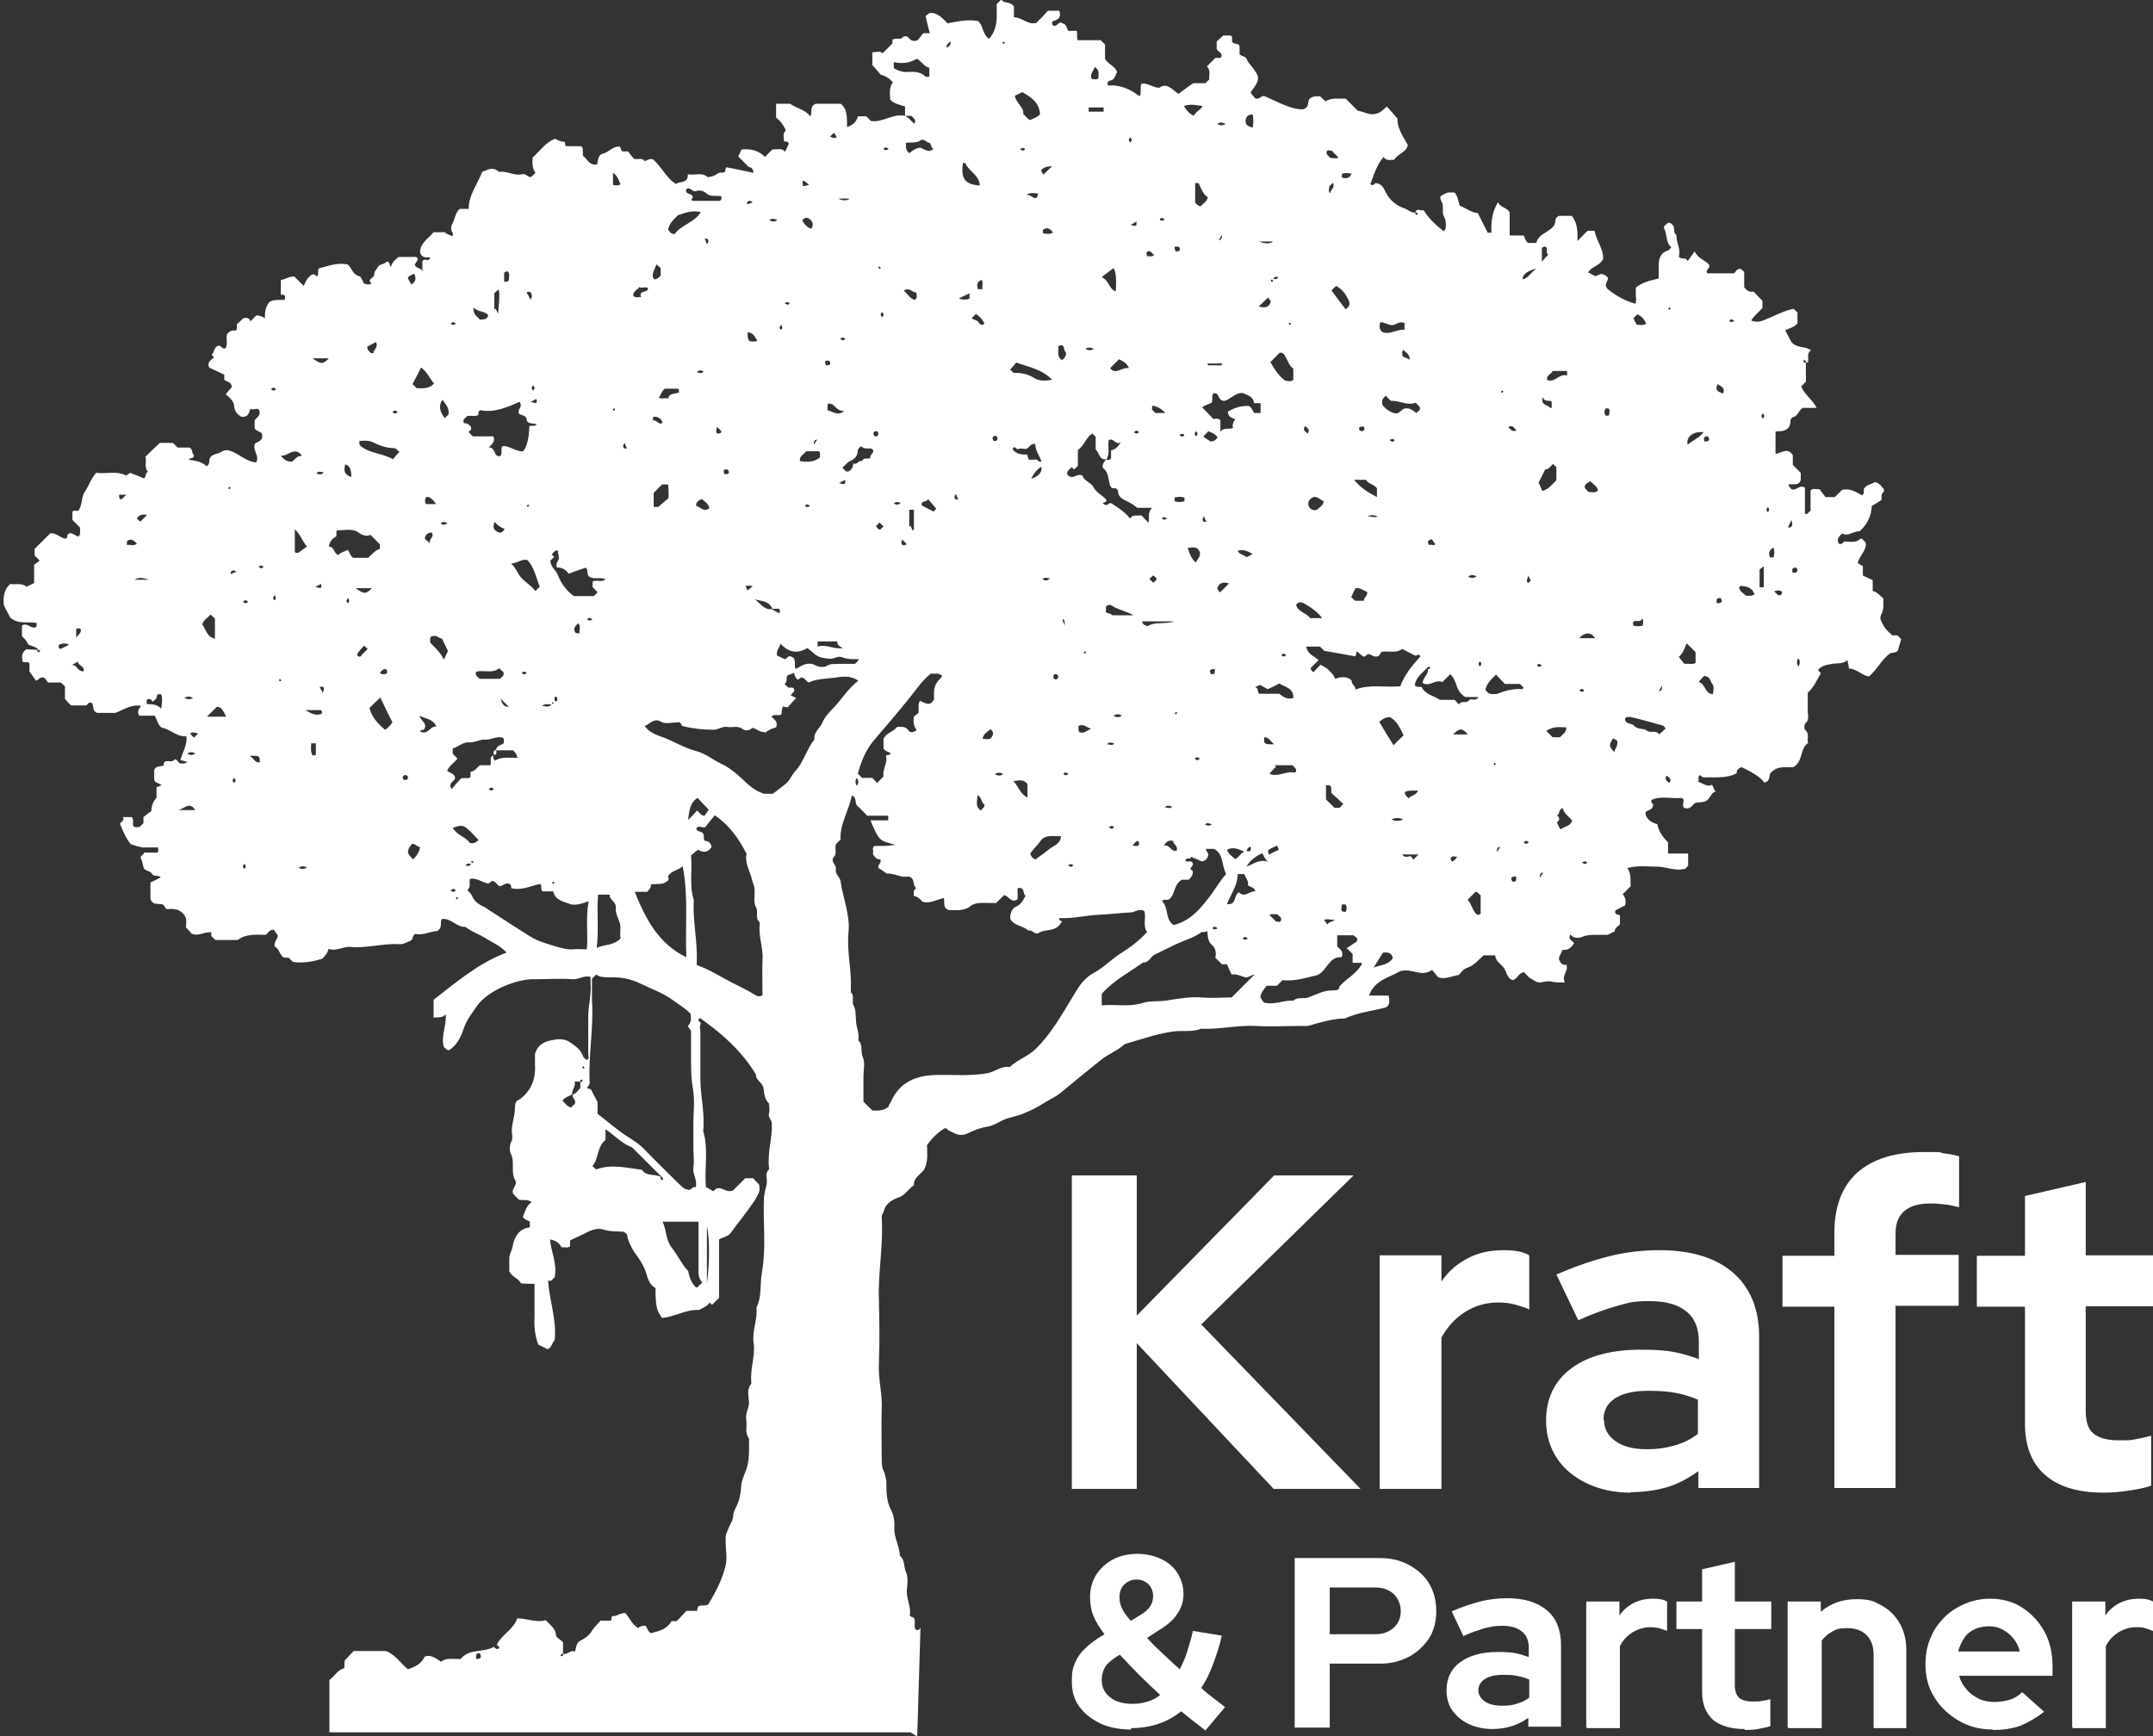 <?xml version="1.0" encoding="UTF-8"?>
<svg xmlns="http://www.w3.org/2000/svg" version="1.1" viewBox="0 0 460.8 371.6">
  <rect x="0" y="0" width="460.8" height="371.6" fill="#333333" stroke="none"/>
  <defs>
    <style>
      .cls-1 {
        fill: #fff;
      }
    </style>
  </defs>
  <g>
    <g id="Ebene_1">
      <g id="Ebene_1-2" data-name="Ebene_1">
        <g>
          <g>
            <g>
              <path class="cls-1" d="M229.4,318.7v-67.1h13.9v30l29.4-30h17l-32.6,31.9,34.1,35.2h-18.6l-29.3-31.2v31.2h-13.9,0Z"></path>
              <path class="cls-1" d="M295.3,318.7v-50h13.2v5.6c1.5-2.2,3.4-3.8,5.7-5s4.8-1.7,7.6-1.7,4.3.4,5.5,1.1v11.6c-1-.5-2.1-.8-3.2-1.1-1.1-.3-2.3-.4-3.5-.4-2.6,0-4.9.7-7,2s-3.8,3.2-5.1,5.5v32.4h-13.2Z"></path>
              <path class="cls-1" d="M349,319.5c-3.5,0-6.7-.7-9.4-2s-4.9-3.1-6.4-5.4-2.3-5-2.3-8c0-4.8,1.8-8.5,5.4-11.2s8.6-4,15-4,8.4.7,12.3,2v-3.7c0-2.9-.9-5.1-2.7-6.5-1.8-1.5-4.4-2.2-7.9-2.2s-4.3.3-6.8,1-5.3,1.7-8.4,3.1l-4.7-9.8c4-1.7,7.7-3,11.3-3.9,3.6-.9,7.2-1.3,10.7-1.3,6.8,0,12.1,1.6,15.8,4.8,3.7,3.2,5.6,7.8,5.6,13.7v32.4h-13v-3.6c-2.1,1.5-4.3,2.7-6.6,3.4-2.4.7-5,1.1-7.9,1.1h0ZM343.3,303.9c0,1.9.8,3.4,2.5,4.6s3.9,1.7,6.6,1.7,4.2-.3,6-.8,3.5-1.3,5-2.5v-7.3c-1.6-.7-3.3-1.2-5-1.5s-3.6-.4-5.6-.4c-3,0-5.4.5-7.1,1.6s-2.5,2.6-2.5,4.6h.1Z"></path>
              <path class="cls-1" d="M392.6,318.7v-39h-11.1v-10.9h11.1v-4.8c0-5.7,1.6-10,4.9-13,3.3-2.9,8-4.4,14.1-4.4s2.7,0,4.1.2,2.6.4,3.6.7v10.9c-1.2-.3-2.2-.5-3.1-.6s-1.9-.2-3-.2c-2.4,0-4.3.5-5.6,1.6-1.3,1.1-1.9,2.7-1.9,4.9v4.5h13.5v10.9h-13.5v39h-13.1v.2Z"></path>
              <path class="cls-1" d="M450.2,319.5c-5.5,0-9.7-1.3-12.5-3.8-2.9-2.5-4.3-6.2-4.3-11v-25h-10.3v-10.9h10.3v-12.8l13-3v15.7h14.4v10.9h-14.4v22.3c0,2.3.5,4,1.6,4.9s2.8,1.5,5.3,1.5,2.5,0,3.6-.2c1-.2,2.2-.4,3.5-.8v10.7c-1.3.5-3,.8-5,1.1-2,.3-3.7.4-5.3.4h0Z"></path>
            </g>
            <g>
              <path class="cls-1" d="M242.2,370.2c-2.6,0-4.8-.4-6.7-1.3s-3.4-2.1-4.5-3.6-1.6-3.3-1.6-5.4.2-2.8.7-4,1.2-2.2,2.2-3.1c1-1,2.4-2,4.1-3-1.1-1.4-1.9-2.7-2.4-4-.5-1.2-.7-2.5-.7-4s.4-3.3,1.3-4.7c.9-1.4,2.1-2.5,3.6-3.3s3.3-1.2,5.2-1.2,3.6.4,5.1,1.1,2.7,1.7,3.5,3,1.3,2.8,1.3,4.4-.4,3-1.3,4.3c-.8,1.3-2.2,2.5-3.9,3.5l-2.6,1.7c1,1.1,2.1,2.2,3.3,3.3s2.4,2.3,3.7,3.4c.6-1.2,1.2-2.4,1.6-3.8s.9-2.8,1.2-4.4l6.2,1c-.5,2.3-1.2,4.3-1.9,6.2s-1.5,3.5-2.5,5c.8.8,1.7,1.5,2.5,2.1s1.7,1.3,2.6,2l-4.2,5c-.9-.7-1.7-1.3-2.6-2s-1.7-1.4-2.6-2.1c-1.5,1.2-3.1,2.1-4.9,2.7s-3.7.9-5.8.9h0v.3ZM242.6,364.7c1.1,0,2.1-.2,3.1-.5s1.9-.8,2.6-1.4c-1.5-1.4-3-2.8-4.5-4.3s-2.8-2.9-4.1-4.3c-1,.5-1.7,1.1-2.3,1.6s-1,1.1-1.2,1.7-.4,1.2-.4,2c0,1.6.6,2.9,1.8,3.8,1.2,1,2.8,1.4,4.9,1.4h0ZM242.1,346.9l2.1-1.3c.9-.5,1.6-1.2,2-1.8.4-.6.6-1.4.6-2.2s-.3-1.8-1-2.5-1.6-1-2.6-1-1.9.4-2.6,1.1c-.7.7-1,1.6-1,2.7s.2,1.5.5,2.3c.3.7,1,1.7,1.9,2.7h.1Z"></path>
              <path class="cls-1" d="M277.1,369.7v-36.2h18.2c2.4,0,4.5.5,6.3,1.5s3.3,2.3,4.3,4,1.5,3.7,1.5,5.9-.5,4.1-1.5,5.7-2.5,3-4.3,4c-1.9,1-3.9,1.5-6.3,1.5h-10.7v13.7h-7.5ZM284.6,349.8h9.8c1.6,0,2.9-.5,3.9-1.4s1.5-2.1,1.5-3.5-.5-2.7-1.5-3.7c-1-.9-2.3-1.4-3.9-1.4h-9.8v9.9h0Z"></path>
              <path class="cls-1" d="M319.4,370.1c-1.9,0-3.6-.4-5.1-1.1s-2.6-1.7-3.5-2.9c-.8-1.2-1.2-2.7-1.2-4.3,0-2.6,1-4.6,2.9-6s4.6-2.2,8.1-2.2,4.6.4,6.6,1.1v-2c0-1.6-.5-2.7-1.5-3.5s-2.4-1.2-4.2-1.2-2.3.2-3.7.5c-1.3.4-2.9.9-4.6,1.7l-2.5-5.3c2.1-.9,4.2-1.6,6.1-2.1s3.9-.7,5.8-.7c3.7,0,6.5.9,8.5,2.6s3,4.2,3,7.4v17.5h-7v-1.9c-1.1.8-2.3,1.4-3.6,1.8s-2.7.6-4.2.6h.1ZM316.4,361.7c0,1,.5,1.9,1.4,2.5s2.1.9,3.6.9,2.3-.1,3.2-.4c1-.3,1.9-.7,2.7-1.3v-3.9c-.9-.4-1.8-.6-2.7-.8-.9-.2-1.9-.2-3-.2-1.6,0-2.9.3-3.8.9s-1.4,1.4-1.4,2.5h0v-.2Z"></path>
              <path class="cls-1" d="M339.5,369.7v-26.9h7.1v3c.8-1.2,1.9-2.1,3.1-2.7s2.6-.9,4.1-.9,2.3.2,3,.6v6.3c-.5-.2-1.1-.4-1.7-.6-.6-.1-1.2-.2-1.9-.2-1.4,0-2.6.4-3.8,1.1-1.1.7-2.1,1.7-2.7,3v17.5h-7.1v-.2Z"></path>
              <path class="cls-1" d="M373.4,370.1c-3,0-5.2-.7-6.8-2-1.5-1.4-2.3-3.3-2.3-5.9v-13.5h-5.5v-5.9h5.5v-6.9l7-1.6v8.5h7.8v5.9h-7.8v12c0,1.2.3,2.1.9,2.7.6.5,1.5.8,2.9.8s1.4,0,1.9-.1,1.2-.2,1.9-.4v5.8c-.7.2-1.6.4-2.7.6s-2,.2-2.8.2h0v-.2Z"></path>
              <path class="cls-1" d="M382.6,369.7v-26.9h7.1v2.2c2.1-1.8,4.6-2.7,7.6-2.7s3.9.5,5.5,1.4,2.9,2.2,3.8,3.8,1.4,3.5,1.4,5.6v16.8h-7v-15.7c0-1.8-.5-3.2-1.5-4.2s-2.4-1.5-4.1-1.5-2.3.2-3.2.7-1.7,1.1-2.3,2v18.7h-7.1l-.2-.2Z"></path>
              <path class="cls-1" d="M426.5,370.2c-2.7,0-5.1-.6-7.3-1.9s-3.9-2.9-5.2-5c-1.3-2.1-1.9-4.4-1.9-7.1s.6-4.9,1.8-7.1c1.2-2.1,2.9-3.8,5-5s4.4-1.9,7-1.9,4.9.6,6.9,1.9,3.6,3,4.8,5.2c1.2,2.2,1.7,4.7,1.7,7.5v1.9h-20c.3,1.1.8,2,1.6,2.9.7.9,1.6,1.5,2.6,2s2.2.7,3.4.7,2.3-.2,3.3-.5,1.9-.9,2.6-1.6l4.7,4.2c-1.7,1.3-3.4,2.3-5.1,3-1.7.6-3.7.9-5.9.9h0ZM419.2,353.5h13.1c-.3-1.1-.7-2-1.4-2.8-.6-.8-1.4-1.4-2.3-1.9s-1.9-.7-2.9-.7-2.1.2-3,.6-1.7,1-2.3,1.9-1,1.8-1.3,2.9h0Z"></path>
              <path class="cls-1" d="M443.5,369.7v-26.9h7.1v3c.8-1.2,1.9-2.1,3.1-2.7s2.6-.9,4.1-.9,2.3.2,3,.6v6.3c-.5-.2-1.1-.4-1.7-.6s-1.2-.2-1.9-.2c-1.4,0-2.6.4-3.8,1.1-1.1.7-2.1,1.7-2.7,3v17.5h-7.1v-.2Z"></path>
            </g>
          </g>
          <g>
            <path class="cls-1" d="M195,370.8h-124.5v-11.2c1.1-.8,1.7-2.1,3.1-2.5.3-.6,0-1.2.2-1.7.7-.7,1.3-1.4,1.9-2h6.9c2.1.8,3.1,2.6,4.7,3.9,1.4-.5,2.8-1,3.6-2.7,1.3-.5,2.3.3,3.5,1.1,1.2-1,2.7-.5,4.2-.6,1.8-2.3,4.9-1.3,7.1-2.6.3.3.6.7,1.1.3.3-.5-.6-.4-.4-.9,1.1-2.1,3.5-3.1,4.3-5.5,2.1,0,4,1,6.1.4.9,1,2.1,1.7,2.2,3.2,0,.5,1,1,1.5,1.5v2.5c-.3,0-.4,0-.5.3,0,0,0,.2.2.2.3,0,.4-.2.3-.5.9.3,1.5-.9,2.6-.5.2-.9.2-1.8,1.1-2.3s1.8-1,2.4-2c.5-.8,1.2-1.5,1.9-2.3h2.3c0-.3.1-.6.2-1,1,.2,1.8-.8,2.9-.6.8,1,1.4,2.4,2.7,3.2.4-.5,1-.5,1.6-.5.2.4.4.7.6,1.1,0,.1.3.3.4.4.1.2.2,0,.4,0,1.6-.4,3.2-.8,4.1-2.5h1.1c.7-.7,1.4-1.4,2.1-2.2h2.3c0-.3.1-.6.2-.9.6-.5,1.4,0,2.2-.5,1.5-2.5,3-5.3,3.7-8.3.4-1.6,0-3.4,0-5.1s.1-1.5.4-2.3c.3-1.1,1.1-2,1.2-3,0-1.1.6-1.9,1-2.9s.6-2.1.7-3.2c0-1.3.5-2.5,1-3.7.9-2.3.7-4.7.7-7-1-1.3-.3-2.7-.6-4.1-.2-1.4.7-2.5.6-3.8-.1-1.3-.5-2.7.5-3.8v-.3c-.3-2.9.9-5.6.5-8.4-.4-2.6.9-5.1.6-7.6,1.2-2.4.7-5.1,1.2-7.7.9-5.2.2-10.3.4-15.5,0-1.2.4-2.2.6-3.3.2-1-.5-2.2.5-3.1v-.3c-.4-3.2.7-6.3.6-9.5,0-.8-.9-1.3-.6-2.2.2-.7,0-1.4,0-2.1-1-.9-1-2.1-1.2-3.3s-1.7-1.7-1.6-2.9c-3.1-5.1-7.3-8.8-12-12.1-.9.7.5.8.1,1.4-.2.4,0,1.1,0,1.6v10c0,3.7,1,7.4.6,11.2,1.2,3.9.2,8,.6,12,.4.2.9.5,1.6.9,1.3-1.8,2.6.6,4.2-.2l2.6-2.6h1.7c.4.4.8.9,1.3,1.4,0,.5.2,1.1-.1,1.7-.4.8-.8,1.7-1.4,2.4-1.4,2.1-3.1,4.1-4.6,6.2-.6.8-1.6.9-2.5,1.4v12.5l-1.5,1.5c-.1-.1-.2-.2-.5-.5-.5.8-1.4,1.1-2.3,1.6-2.7-.2-5.2,1.5-7.9,1.7-1.2-1.6-1.4-2.6-1.4-6.4-1.1-.6-1.6-1.7-1.9-2.9-.4-1.3-1-2.5-1.8-3.6-1.1-1.5-2.1-3.1-2.4-4.9,0-.1-.2-.3-.6-.6-1.3-.2-2.9,0-4.4-.5-1.4-.5-2.9.2-4.2.9-1,.5-2,.9-3,1.4,0,.4,0,.8,0,1.3-.6.4-1.2.1-1.8.2-.5-.9-1.2-1.5-2.5-1.7.3,2.8,1.6,5.3,1,8.1-.4.3-.6,1-1.4.7.3,4.4,1.9,8.5,1.4,12.8-.6.5-.5,1.5-1.5,1.9-.6-.3-1.4-.7-2-1-.8-2.2-.9-4.2-.8-6.3v-6.7c-.9,0-1.9,0-2.9-.1-.5-1.1-1.9-1.3-2.5-2.6v-2.7c0-.9.5-1.6.7-2.5.3-2,1.3-3.9,3.7-4.2v-1.2c-.5-.3-1.2-.5-1.5-1,.5-1.2.7-2.4,1.9-3.2-1-.7-2-.3-2.7-.5-.5-.4-.9-.9-1.3-1.3-.4-1.1,1-1.8.5-2.8-1.1-1.8,0-4-1-5.8-.3-.6-.2-1.7,0-2.3.4-.6.4-1.2.3-1.8-.3-1.9.6-3.6.6-5.5s.6-1.6,1.3-2.2c2.4-1.9,3.2-4.5,3-7.4v-2.1c.5-1.8,1.8-2.6,3.4-2.9,1.3-.3,2.8-.5,4.1.4,1.2.8,2.3,1.6,2.8,3,0,.3.5.5.8.8.6-.3.3-.9.3-1.4v-7.9c0-2.4.7-4.7.5-7.1v-1.4c-1.4-.4-2.5.6-3.9.5-2.6-.2-5.2,0-7.9,0-3.8-.2-10.2,2.4-12.5,5.7-1.1,1.6-2.3,3.1-2.9,5-.6,1.8-1.5,3.5-3.1,4.5-.6,0-.8-.5-1.1-.7-.7-2.3.6-4.5.4-7-.8.9-1.7.6-2.6.7v-3.8c4.8-3.7,9.5-7.8,15.6-10.1-1.1-1.3-2.7-2-4.2-2.9-1.5-1-3.2-1.5-4.6-2.6-1.9.1-3-1.9-5-1.7-.6.7.3,1.9-1.1,2.6-1.3,0-2.9,1-4.6.6-.7.3-.4,1.2-1.1,1.5-.8.3-1.6.8-2.4.7-3.5-.2-6.9.9-10.3.6-1.6-.2-3,1-4.8.4-.2,1.1-.9,1.6-1.3,2.1-2.2.7-4.2,1-6.3.7-.3-.3-.6-.6-.9-.9-.4,0-.8,0-1.2-.1-.8-.7-.9-1.9-1.8-2.3-.3-1.1.9-1.8.6-2.5-.4-.5-.6-.8-.8-1.1-1,0-1.2.7-1.7,1.1-2,0-4.2-.3-6,1.1h-4.8c-.4-.5-1.2-.7-.8-1.6-1.6-.3-2.7,1-4.4.2,0-.2-.5-.6-1.1-1.3,0-.8.4-2.1-.7-3-.9-1-2.1-1-3.5-.9-.2-.3-.5-.7-.6-.9-1-.5-2.3.3-2.8-1.3v-3.5c.7-.3,1.4-.7,2.2-1.1-.5-.6-1.5,0-1.9-.8-.4-.7-1.6-.5-1.8-1.4-.2-.7-.2-1.3-.6-1.9,0-.6.5-.7.8-1.2h2.7c.4-.3.3-.6.2-1.1h-3.1c-.9-.1-1.8-.4-2.7-.7-1-1.2-1.6-2.6-2.3-4.3,0-.5,1.1-.7.6-1.5h1.9c.6.6,0,1.4.4,2,.4.3.9.1,1.3.1.3-.3.5-.5.8-.8v-1.3c.5-.4,1.1-.9,1.7-1.3,0-1.2.4-2,1.1-2.9v-2.2c.4-.1.7-.3,1.1-.4-.5-.5-1.2-.4-1.6-1.1v-2.2c.4-.9,1.3-.7,2-.9,0-.3,0-.5.2-.8.7-.5,1.6.3,2.2-.6.5.1.7.6,1.1.9.4,0,.9.2,1.6-.3-.6-.2-1.1-.3-1.5-.4.6-2,1.5-3.3,1.3-5.1-1.9.2-3.3-1.4-5.1-1.8-.9-.2-1.1-1.6-1.7-2.6h-3.3c-.5-.8-.2-1.4.4-2.1-2-.4-3.5.7-5.5,1.5h-3.9c-1.1-.4-.7-1.4-1.1-2.1-.6-.3-.9.1-1.2.5h-3.3c-.4-.4-.9-.9-1.3-1.4v-2.7c-.3-.2-.5-.5-.9-.8h-2.7c-.3-.4-.6-.8-.8-1-.9-.4-1.1.4-1.8.6-.4-.6-.8-1.1-1.4-2v-1.7c-.4-.6-1.1,0-1.5-.4,0-.8-.4-1.7.8-2.6.6,0,1.5,0,2.9.2.4,0,.3-.2.2-.1-.2.1-.8-.3-.7.2,0,.4.6.4.5,0-.9-1-1.7-.9-2.5-1.4-.2-.6-.7-1.2-1.3-1.7v-2.3c1.1-.8,2,.9,3,.3.3-.2,0-.5.2-.8-1.8-.5-3.9.4-5.7-1.2-.4-.8-.9-1.6-1.4-2.7-.1-1.5-.1-3.2,1.4-4.5,1.1.2,2.4-.3,3.5.6.5-.3,1.1-.5,1.6-.8v-3.9c.4-.3.8-.6,1.2-.9-.4-.4-.7-.7-1.1-1.1v-1.4c1-1,2-2,3.3-3.3,1-.3,2,.7,3.1,1.1.9,0,.4-.7.8-1,.8-.6,1.5.6,2.3.5.4-.7.2-1.3.2-1.9-.5-.5-1-1-1.6-1.6v-1.8c.4-.4.9,0,1.3-.2.9-1.3.5-2.9,1.5-4.3.8-1.2,1.2-2.6,2.3-3.8,2.1.3,4.3-.5,6.4.6.3-.2.6-.4.8-.6,1.1.4,2.1.8,3,1.2.6-.4.2-1.2.9-1.4-1-1-.2-2.2-.6-3.2,1-1,2-2,3.1-3h2.8c.3.3.7.7,1,1h2.6c.7.4.4,1.3.9,1.6,0,1-.8.4-1.1,1,1.4.2,2.8.4,3.8,1.4,1-.5.2-1.5,1.1-2.2.7-.5,1.5-.5,2.1-.9.8-.5,1.5-.4,2.4,0,1.7.8,3.1,2.1,5,2.3.9-1.4-.9-2.6-.2-4.1.8-.4,1.9-.7,1.4-2.2-.4-.3-1.1-.4-1.5-1v-1.7c.3-.6,1.5-1,.9-2.3-.4-.5-1.2.2-1.8-.2-.3,1-.6,1.9-2,1.7-.7-.5-1.4-1-1.5-2.3,0-.9-.9-1.8-1.8-2.5.5-.6.9-1.1,1.3-1.5,0-1.2-1-1.1-1.6-1.6v-1.1c-1-.5-2.1-1-3.2-1.5-.6-1.1.3-1.6,1-2.2-.2-.2-.3-.4-.5-.6.6-.5.5-1.5,1.2-1.8.8-.5,1,.9,1.8.4.5-.9,0-2,.3-3,.5-.6,1.1-.9,1.8-.7.5-.5.2-.9.3-1.4.4-.4.9-.8,1.4-1.3.5,0,1.2-.3,1.5.7.5-.5.8-.9,1.3-1.3.5,0,1.1.2,1.8.6,0-1.2,0-2.2.9-3.4.7-.6,2.1-.5,3.3-.5.3-.9,0-1.2-.8-1.1v-3.2c.9,0,1.7-.8,2.9-.7.5.5,1.2,1.2,2,2,.5-1.2,1-2,1.9-2.5.4,0,.7.2.9.5.7-.5-.3-1.8,1-1.9,1.8-.5,3.6-1.1,5.6-.7.9.7,1,2.1,2.4,2.5.5,0,.8,1.1,1.1,1.6.6.2,1.1.3,1.6,0,0,0-.2-.3-.4-.5,0-.6,1-.8,1-1.5s.5-1,.8-1.6c.5-.7,1.5-.5,1.8-1.1,1,0,.4.8,1,1.1.2-1,.9-1.5,1.6-2.1h3.8c.8.7-.3,1-.3,1.8.2.6,1.3.5,1.6,1.3v-2.2c.5-.7,1.1,0,1.4-.3.3-.3.3-.6,0-.5-.9,0-1.6,0-1.9-1.1,0-1.9,1.7-2.9,2.9-4.3h2.4c.4.5,1.1.5,1.6.9,0-.2.2-.4.2-.5-.6-.9-.6-1.5,0-2.6.4-.9.5-2,1.4-2.8.5,0,1.1,0,1.9,0,0-3,1.9-5.3,2.9-7.9,1.2-.5,2.3-1.2,3.6,0,1.7-.3,3.2.9,4.9.5.7-.2,1.1.4,1.7.6.5,0,.7-.5,1.2-.9-.7-.9-.7-2.1-.6-3.3,1.5-1.3,2.7-3.2,4.8-4,.6.4,1.4.6,2.1.7,0,.3,0,.5.2.9h3.3c.6.6.2,1.3.4,2.1.9.6,1.3,2.1,3,1.8.2-.8.2-2.1,1.2-2.3,1.3-.3,2.2-1.7,3.7-1.5.1.4.3.7.4,1h1.3c.4.5.9,1.2,1.3,1.6,1,.2,1.7-.3,2.3.5.5-.2,1-.6,1.7-.4,1.9,1.5,2.8,4,5,5.3.7-.7,2.6,0,2.5-2.1,1.6.3,3.1-.5,4.2.6,1,0,1.7-.4,2.1-.7.6-.5,1.3,0,1.7-.5,0-.3.1-.5.2-.9,1.9.3,3.8.8,5.9,1.2-.3-1.6-1-1-1.2-1.4-.7-.7-1.4-1.4-2.1-2.1.2-.4.4-.9.7-1.5,2-.2,3.7.2,5,1.6.7-.7,1.2-1.2,1.6-1.6,1.2,0,2.1-.4,2.7.5.3-.6.6-1.2.8-1.7-.1-.6-.5-.5-1-.5,0-.8-.4-1.7.4-2.4-.5-1-1.1-2-2.1-2.7v-3h3c1.3,1,3.2,1.2,4.3,2.7.6-.8-.3-2.1,1.2-2.7h5.3c1.6,1.2,1.3,3.1,1.4,5,1.3-.5,2-1.1,2.3-2.3h1.8c.3.3.6.6,1,1,2.5.4,4.8-1.7,7.3-1.1.8.4,1.3,1.1,2,1.7.5-1-.3-1.2-.6-1.7h-1.4v-2c-1.1-.4-2.3-.5-3.2-1.5,0-1.2-.3-2.5.6-3.7q-1.2-1.3-2.6-1.6c-.5-.6-1.1-1.3-1.8-2.1v-2.7c.8,0,1.6-.4,2.2.2.6-.6,1.2-1.2,2.1-2.1v-.8c.5-.3,1.1-.2,1.6-.2s.6-.7,1.5-.5c.5.2.8,1.4,2.3.8.3-.3.8-1,1.2-1.5h1.4c-.3-1.1-.6-2.2-.9-3.6,0-.2.5-.4.8-.7,1.7-.2,2.7,1,3.9,2.2,2-.4,4.2-.9,6.5-.5,1.2.9.9,2.9,2.4,3.8,2-2.3,1.6-5,1.6-7.4.3-.3.6-.6,1-1,.6,1,2,.3,2.7,1.5v2.3c1.8,0,2.9,1.7,4.8,1.2.8-.8,1.7-1.7,2.5-2.6h2.4c.4,1.1.1,1.8-1,2.1-.7.2-.6.5-.4,1,.9.6,1.3-1.1,2.1-.4.9.2.9,1,1.2,1.6.6,0,1.2,0,1.9,0,0,.7,0,1.3.1,2h5c.3.4.6.6.9.9v3.1c.7,1.2,2.1,1.5,2.6,2.8-.3.5-.4,1.1-.9,1.6-.4.4-1.4,0-1.1,1.3,2.5-.2,4.7.7,6.8,2.3.5-.8,0-1.8.4-2.7,1.3-.2,2.3.8,3.8.9,1.6-1.2,2.7.3,4.1,1.3,1-.7,2-1.5,3.2-2.3h2.6c.3-.3.5-.5.8-.8-.1-.9.4-1.9-.5-2.8.6-.6,1.2-1.2,1.8-1.8.4-.1.9.2,1.3-.2.3-.9-.7-1.1-1-1.7v-1.6c.4-.4.9-.9,1.4-1.3h1.6c.5.3.2.8.3,1.3.3.7,1.5.2,1.6,1.1v1.6c.4.5,1.2.4,1.5,1,.2.6.6,1,1,1.5,1.7,2.3,2.2,2.6-.1,5.6v.2c.4.5.8,1,1,1.2,1,.2,1.3-.8,2-.5,2.8,1.2,5.4,2.8,8.2,2.8,1.6-.5.7-2,1.6-2.4.8-.6,1.4-.3,2-.4.4.4.8.7,1.2,1.1,1.4-.9,2.9-.5,4.3-.6.9.9,1.7,1.7,2.6,2.6,1.4.2,2.6,1.1,4,.6,1-.2,1.6-1,2.2-1.5.8.8,1.4,1.6,2.3,2.6-.1,1.8,1,3.6,2.2,5.6-.2,1.6-2.2,1.9-2.9,3.2-.8,0-1.7.3-2.3-.6-1.4,1.7-2.1,3.8-2.8,5.8.5.5.8,0,1.1-.2,1.3,0,1.8,1.2,2.2,2,.9,1.7,2.2,2.8,4,3.4.8.3,1.4,1,2.3.9,0,.3,0,.4.3.5,0,0,.2,0,.2-.2,0-.3-.2-.4-.5-.3.3-1.1,1.2-.3,1.8-.5,1.1,1.8,2.6,3.2,4.3,4.5.7-.7.4-1.5.4-2.1s-.6-1.2-.6-1.9v-1.5c0-.6-.7-1.2-.5-2,.5-.3,1-.6,1.6-.8.4,0,.9,0,1.4,0,.7.8.8,1.8,1.1,2.8,1.3.5,2.4,1.5,3.9,1.6.7,1.4,1.4,2.9,2.1,4.2h.8c-.1-2.2.1-4.4,1.4-6.5.5,1.1,1.7,1,2.5,2.1v5h3c.3.6.4,1.3,1,1.6h1.7c.5-2.1,2.9-2.2,3.9-3.9.3-.6-.1-1.5,1-1.9h2.7c1.2,1.5,1.3,3.4,1.2,5.4.9-.9,1.6-1.7,2.2-2.2h1.5c.3,2.1,1.9,3.8,1.8,6-.6,1.5-2.5,1.6-3.2,2.9.5.3,1,.5,1.5.8.7,0,1.1-1,2.4,0-.2-.2,0,0,.3.3.3.8-1.1,1.3,0,2.5,2,1.6,4,2.6,5.9,3.1.3-.6.1-1.2.1-1.8v-1.6c1.3-1.2,3-1.5,4.9-2v-2.8c0-1.5.4-2.7,2-3.2.2,0,.4-.4.7-.7-1.3-1-.8-2.8-1.6-4.1,0-.7.7-.7.8-1.1.5,0,.7,0,.9.3.9.5.1,1.8,1,2.3-.1,1.6,1,3,.5,4.6.5.8,1.5,0,1.9,1,.5-.7.9-1.3,1.5-2.1.8,1.7,2.4,1.9,3.1,2.9.3.8-.9,1-.4,1.8h5.7c.4-.3.6-1,1.4-1,.2.2.5.4.8.7v3.3c.6.7,1.1,1.1,2,.9.6.6,1.2,1.3,1.9,2v1.5c-.7.9-1.7,1.5-2.4,2.7,1.7.7,2.9-.2,4.2-.7,1.6-.7,3.2-1.5,4.9-1.8.4.4.6.6.8.8v2.3c-.7.9-1.7,1-2.6,1.5.4.9.9,1.7,1.3,2.5,1.1,1.4,2.9.8,4.2,1.8-.8.5-.6,1.2-.6,1.9s0,.7-.5.7c0-.3,0-.4-.3-.5s-.2,0-.2.2c0,.3.2.4.5.3v4.1c-.3.3-.6.6-1,1,.7,1.8,2.4,2.8,3.3,4.6h-3c-.9.6-1,1.7-2,2-.3,0-.6.4-.6.8,0,1.5-.9,2.2-2.4,2.2s-.5.5-.8.7v4.1c1.2,0,2.5-1.5,3.7.3v2.1c.6.6,1.1,1.1,1.7,1.7v1.5c-.4,1.4-1.6.8-2.6,1,0,.5.4.7.6,1,1,.5,1.7-1.1,2.9-.3v5.6c.8.2.7-.6,1.2-.6v-4.4c.5-.6,1.2-.2,1.9-.3.5.6.9,1.2,1.3,1.7h2l1.5-1.5c1.7-.5,3,.4,4.3,1.1.7-.4.2-1.1.5-1.5.6-.8,1.6-.9,2.3-1.3,1,.2,1.4,1,1.9,1.5.2.6-.4.8-.5,1.2v1.1c-.7.5-1.4.9-2.1,1.3-.1,2.2-1,4-2.6,5.4-1.4,0-2.5,1.2-3.7.5-.9.7-1.3,1.4-.7,2.2.5.2.8-.2,1.1-.5,1.2,0,2.5.4,3.5-.6.6,0,.7.6,1.1.8.3,1.7-1.3,2.7-1.7,4.4.3.2.8.5,1.1.7v2c.7.3,1.3.6,2.1,1v2.3c1,.2,1.5,1,2.3,1.6-.1,1.1.2,2.3-.5,3.5-.5.9.3,1.8.7,2.6.4.7,1.1,1.2,1.7,1.8h1.1c.3.3.5.5.8.8-.2.8-.5,1.6-.7,2.4-.1.3-.6.5-1.6.6-1.9,1.3-2.8,3.5-4.6,5-1.5-.2-2.7-1.7-4.3-1.7,0-.6-.2-1.1-.3-1.8-1.1.9-2.3.6-3.3.8s-2.2.3-3,1.3c.2.2.3.4.6.7-.8,1.4-1.5,3-2.8,4.2v4c0,.8.4,1.8-.5,2.5-.3.3-.3,1.3,0,1.5,1,.9.2,1.9.6,2.7-1.9,1.3-1,4-3.2,5.2-1.4.2-3.3-.5-4.9,1.3-.3.5,0,1.8-1.3,2-.7-1-2.3-2.1-4.9-3.3-.6.3-1.1.6-1,1.3-2.2,1.2-4.6.8-7,.9-.4,0-.6-.3-.9-.5-.6.4,0,1-.4,1.4,1.1.4,2,1.2,3,.7.5.5.3,1.2.9,1.4-1.3.2-1.2,1.9-2.6,2.2-.7.2-1.4.1-2,.3-.6.6-1.1,1.5-2.3,1-.4-.5,0-1.2-.1-1.8-.1-.1-.3-.3-.4-.3-2.2.2-4.4-.5-6.4.4-.3.7.3.8.3,1,0,1.2-1,1.1-1.6,1.6-.2,1.1,1,2.3,2.5,2.6.3,1.6,1.2,2.8,2.3,3.9v2.4h4.3v2.6c-.2.2-.5.5-.5.6-2.2.7-4.2-.4-6.2-.4s-4.1-.3-6.3.3c.9,1.4.6,2.5.7,3.9-.5.5-1,1-1.7,1.7.5.6.8,1.4.5,2.4-.6.3-1.4.7-2.1,1.1-.2.9.5.8,1,1v1.9c-.1.4-1.2.7-1.1,1.6-.7.1-1.2.8-1.9.7h-2.2c-.9,0-1.8,0-2.8.4-.7.3-1.9.5-2.6-.5-.6,1.1.4,1.3.8,1.9-.6.9-1.3,1.6-2.5,1.4-.2.8-.9,1.4-.7,2.2.3.6.7,1.2,1.6,1,0,.5.1.8,0,1-.3.9-.9,1.7-.4,2.8-1.2,0-2,0-2.9-.2-.7-.2-1.6.1-2.4.2-.9,0-1.4-.6-2.1-.9-.5-.3-.9-.9-1.3-1.3-1.2.1-1.4,1.4-2.4,1.7-1.4-.4-1.3-1.9-2-2.7-.6-.8-1.7-1.3-1.8-2.6h-2.5c-1,.9-2,2.2-3.6,2.7-.7.2-1.2,1-1.7,1.5-1.5.2-2.8,1-4.4.5-.3-.4-.8-1-1.3-1.6-2.3,1.7-4.4-.5-6.9.3-2.1,1.3-5.4,1.8-6.6,5.2h4.2c.2,1.1.3,1.9-.5,2.5-2.8.8-5.7,1-8.9,2.4-2.2,0-4.8.7-7.5,1.5-.6.2-1.2.1-1.8.1-3.3,0-6.5.2-9.8,0-3.9-.2-7.8.8-11.7.6-1.9.8-4,.3-6,.6-3.5.5-6.9,1.7-10.3,2.7-1.5,1.4-3.5,2.1-5.1,3.4-2.9,2.3-5.8,4.7-8.7,7.1-1,.8-2.2,1.3-3.3,2-1.5,1-3.2,1.8-4.9,2.5-1.1.4-2.3.6-3.4,1-1.4.5-2.6,1.5-4.2,1.7-1.3.2-2.8.8-4,1.4-1.7.8-2.7,0-4-.6-.3-.1-.4-.6-.9-.5-1.5.9-2.7,2.1-3.8,3.6,0,1.6.3,3.5-.6,5.2-.7,1.1-2.3,1.7-2.2,3.4-1.1.7-1.7,1.9-3,2.5-1.3.5-2.9,1.1-3.4,2.9-.1.5-.5.9-.5,1.4.4,5.9-.8,11.8-.6,17.7.1,4.5.2,9,0,13.5-.2,3.4.8,6.7.6,10.1-.1,3.3,0,6.7,0,10s.4,2.5.7,3.8c.1.6.3,1.2.3,1.7,0,2.1,0,4.1,1.1,6.1.5,1,.7,2.3.6,3.6-.1,2.1,1.1,3.9,1.2,6,1.1.9.8,2.4,1.3,3.5.5,1.2.3,2.5.2,3.7-.2,2,1,3.8.6,5.6.3.4.5.3.8.4.6.8,0,1.7.4,2.5.5.5.8.1,1.1-.2l-.7,23.2h0l-1.3-.8ZM101,184.8c-.6.2-1.1-.2-1.3.5.4,0,.8.3,1.1-.5.3,0,.4,0,.5-.3,0,0,0-.2-.2-.2-.3,0-.4.2,0,.4h0ZM272.3,59.8c.6-.2,1,.2,1.3-.5-.4,0-.8-.3-1.1.5-.3,0-.4,0-.5.3,0,0,.1.2.2.2.3,0,.4-.2.1-.4h0ZM118,149.2c.4.5.7.7,1,1,.4-.3.4-.7,0-1.1-.2,0-.4,0-.3,1.1-.4,0-.6.2-.6.6-.7,0-1.4-.3-2.1.3.7,0,1.4.5,2.1-.4.4,0,.6-.2-.2-1.5h0ZM124.1,231.5h-1.1c.3,1.1-.7,1.8-.5,2.7-.7.5-1.6.6-2.1,1.4.5.5.9,1.2,1.9,1.5,0-.5.8-.5.8-1.2s-.8-1-.5-1.6c.8-.3,1.1-.9,1.6-1.4v-1.3c.3,0,.4,0,.5-.3,0,0,0-.2-.2-.2-.3,0-.4.2-.3.5h-.1ZM165,130.3c.7.4,1.3.7,1.9,1,0-.5,0-.7-.1-1h-1.5c-.7-1.7-2.3-1.6-3.7-2,1.1.9,2,2.2,3.4,2.1h0ZM266.6,182.4c-1.3-.5-2.5-1.3-4-.5.4,1,1.1,1.4,1.8,2,.9-.5,1.2-1.5,2.2-1.7h1c.1-.4.2-.7,0-1-.4.2-.8.5-.8,1.3h-.2ZM305.5,142.9c-1.1,1.2-2.5,2.1-2.7,3.8.4.5.9.2,1.5.4.7,1.5,2.5,1.8,3.9,2.7h3.1l1,1c.4-1,1.5-.1,2.1-.9.4-.6,1.5.4,2-.7h-2.8c-1.1-.7-1.6-1.6-1.9-2.6-.4-1.1-.6-1.6-1.3-2.3-.6.6-1.1,1.1-1.7,1.7-1.5-.7-2.7,1.1-4.2.2,0-1.2,1.3-1.8,1.1-3,.3,0,.4,0,.5-.3,0,0-.1-.2-.2-.2-.3,0-.4.2-.4.2h0ZM141.4,252.1c0,.3,0,.4.3.5,0,0,.2-.1.2-.2,0-.3-.2-.4-.3-.5l-5.9-5.9c-.2-.2-.4-.4-.6-.5-2.1-.8-3.6-2.5-5.5-3.8v2.3c-1.9,1.5-1.4,4-2.8,5.6.3.3.6.6.8.7,3.4-1.2,6.6-.3,9.8.1,1,1.5,2.7.8,4,1.5h0v.2ZM106.2,160.5c0-.9,1.1-1,1.6-1.4,0-.4.2-.9-.2-1.2-1.4-.4-2.5.5-3.6.4-1.3-.1-2.3.7-3.6.6-1.4-.1-2.3,1-3.5,1.3v1.1c.3.4.7.7,1,1.1-.7.9-1.8,1.5-2.2,2.6.7.5,1.6.6,1.7,1.5,0,.8-1.7,1-.7,2.4.7-.9,1.4-1.7,2-2.3.8-.2,1.5.2,2-.3v-1.1c.9-.1,1.3-.8,2-1.4h2.2c.5-.7-.4-1.7.7-2.1,0,.3-.2.7.4,1.1,1.2-.8,2.7-.6,4.2-.6s.2-.2.4-.3c0-.7-.5-.9-.8-1.3h-3.6ZM236.8,98.3c-1.6.2-1.5-1.4-2.3-2.1v-2.7l-.7-.7c-1.4.8-1.7,2.6-3.1,3.5v3.4l-.7.7h-.2c-.1,0-.3-.3-.4-.4-.8.6-1.3,1.2-.8,1.8,1.3.9,1.8-.6,3.1,0,.2,1.1,1.7,1.4,2.3,2.4.6,1.3,2,1.8,2.8,2.8.2.5-.8.6-.8.7,1.1,1,1.2-.2,1.8,0,1.5.9,2.9,1.9,4.1,3.3.5-1,1.4-.5,2.4-.7.4.4.9,1,1.5,1.6.3-1-.3-2.2.8-3.2h-3.2c-.6-.5-1-.8-1.6-1.1-1-.6-2.4-.8-2.5-2.4,0-.3-.5-.8-.7-.7-1.1.2-1.1-1-1.2-1.4-.3-1-.2-2-1.2-2.8-.4-.3-.2-1.2.5-1.9.3,0,.7.2,1.1-.3v-1.7c1-.2,1.6-.9,2.1-1.8-1.1.9-1.5-1-2.6-.4-.3,1.3.4,2.9-.6,4.3h0v-.2ZM178.9,180.8c-.3.9.3,1.8-.4,2.6-.9,1,.6,1.7.4,2.7-.2,1,.9,1.7,1,2.5.5,3.7,2.1,7.2,1.7,11-.4,4,.7,8,.5,12v.8c.9.8.1,2,.6,2.8.5,1,.4,2,.5,3.1,0,1.5.8,2.9.5,4.4,1.1,1,.4,2.4,1,3.7.5,1.1.1,2.7.1,4v5.4l1.9,1.9c1.3.1,2.5,0,3.5-.8,0-.4.2-.6.4-.9,1.8-4.2,5.1-5.7,9.4-5.9,3.8-.1,7.6.3,11.4-.4,1.6-.3,2.9-1.6,4.7-1.3,1.7-1.6,4-2.3,5.7-4,3.2-3.2,5.4-7.1,7.7-10.9,1.2-2,2.3-4,4.5-5.2,2.1-1.1,3.8-2.9,5.8-4.2,2.1-1.3,4.1-2.8,5.7-4.6-1-1.5-.1-3.1-.6-4.5-1-.6-1.9.2-2.8.3-2.3.1-4.6.4-6.8.5-2.9.1-5.7.9-8.6.7-.1.6.6.7.6.7-1.3,2.5-3.5,1.5-5,2.5-.8.5-1.4-.8-2.2-.5-1.1-1.1-3.2-1-3.9-2.6,0-1.1.4-2.2,1.2-2.5,1.2-.5,1.6-1.5,2.1-2.4-.7-.3,0-1.9-1.7-1.6v2.4c-1.5.9-1.8-.7-2.9-.9l-1.7,1.7c-1.3,0-2.5-.1-3.7,0-.5,0-1.3.3-1.6.5-1.5,1.3-3.3,1-4.8,1-1.5-.5-.8-1.8-1.1-2.6-1.6.4-3,1.3-4.6.8-.5-.6-1-1.1-1.8-1.2,0-.6-.2-1.3.5-1.7-.9-.6-.1-2-1.6-2.5-1.6.4-3.3-.8-4.7-.6-.8-.6-1.4-1-1.8-1.2-.2-.9.8-1,.4-1.9-.7.2-1.1-.4-1.6-1.1.3-.5-.3-1.2.3-1.7,1.4-.1,2.7.1,4.5-.3-3.4-.8-3.5-.9-5.3-5.2h3.8v-1h-4.5c-.7-.7-1.3-1.4-2-2-.8-.6-.1-2-1.3-2.3-.6,3.2-2.6,6.1-2.4,9.4l-1,1h0ZM148.9,254.2c.4-1.7-.7-2.9-.5-4.3.2-1.4,0-2.9,0-4.3v-5.4c0-2.2.3-4.4,0-6.5-.4-2.1-.5-4.2-.5-6.3v-6.5c0-.7-.7-.8-.6-1.4.7-.7.6-1.6.5-2.5-1.1-1.2-2.6-2-3.9-3-2.1-1.5-4.4-2.3-6.7-3.4-2.2-1.1-4.4-1.5-6.7-1.4-1,0-2.1,0-2.9-.6-.4.4-.6.6-.9.9v4.6c.4,5.9-.8,11.7-.5,17.6,0,.5-.3.8-.6,1.2.4.1.7.2.9.3.4.9.9,1.7,1.4,2.7v2.5c2.2,1.7,4.2,3.5,6.6,5,1.2.8,2.5,1.6,3.5,2.7,2.2,2.3,4.5,4.5,6.7,6.7s1.7,1.5,2.7,1.9c.6,0,.8-.8,1.5-.6h0ZM149,177.1c0,1.1,1,.7,1.4,1.2.5.6,0,1.3.5,1.7.9,0,1.2.5,1.4,1.3-.9,1.4-2,1.1-2.9.6-.6.4-1,.8-1.5,1.2.3,3.3-.4,6.5.6,9.6-.3,4.5.9,9,.6,13.6,0,0,0,.1.1.3,2.6.9,4.9,2.4,7.4,3.7,1.6.8,3.3,1.6,4.9,2.6.6.4,1.1.5,1.7.1,0-2.5-.1-5,0-7.5.2-2.6-.9-5-.6-7.6v-.5c-1.1-.8-.2-2.2-.8-3.2-.6-1.1-.2-2.4-.3-3.7,0-.7-.3-1.3-.5-2-.4-2-1.7-3.8-1.2-5.7-1.7-3.4-3.7-6.1-6.8-8.3-.8.9-1.4,1.7-2.1,2.6-.7.1-1.4-.5-1.9.2h0v-.2ZM163.8,156.7c-1.3.1-1.9-.8-2.8-.9-.6.7-1.6.6-2,.3-1.1-.9-2.3-.3-3.3-.5-1.1-.2-1.9.6-3,.6-2.1,0-4.2-.2-6.7-.8,0,0-.3-.6-.5-.8-1.5,0-2.9.4-3.8,0-1.7-1.1-2.5.3-3.7.8,1.3,1.9,3.5,2.1,5.3,3,1.8.8,3.6,1.8,5.5,2.3,2.1.5,3.7,1.9,5.6,2.8,1.5.7,2.9,1.8,4.2,3,1.4,1.3,2.7,2.7,4.9,3.4h1.9c1-.7,1.8-1.4,2.6-2,1-.7,1.3-1.8,2.1-2.7,1.9-2,2.5-4.8,4.2-6.9-.2-1.6,1.2-2.4,1.7-3.6.5-1.2,1.5-2.3,2.5-3.3,1.7-1.8,3-4,5.2-5.7-1.9-1.3-3.7-.8-5.4-.6s-3.6.2-5.2,1c-.6-.3-.8-1-1.6-1.1-.2.1-.5.3-.7.5-.6-.3-.7-1-.9-1.5-.4.2-.9.4-1.4.6-.3.6.1,1.4-.6,1.8.4.3.6.8,1.1.8s.9-.2,1,.6c0,.3-.4.5-.8,1,.4.2.9.5,1.2.6-.7.8-1.3,1.4-1.8,2-.5,0-1-.2-1-.2-.5.9-.1,1.4-.5,1.8-.6.3-1.4-.3-2,.4.6.6,1.5,1.1,1,2.3-.9.2-1.7.6-2.4,1.2h0v-.2ZM258.4,199.3c-.6.4-1.1,0-1.5.4-1.6,1.1-3.5,1.6-5.2,2.4-1.5.7-3,1.5-4.5,2.2-1,.5-1.3,1.8-2.5,1.7-3,2.1-6.2,3.8-8.7,6.5-.1.1-.2.3-.2.3v2.4c3-.3,5.8.4,8.7-.5,1.5-.5,3.3-.3,4.9-.5,2.6-.4,5.2-.9,7.9-.7,2.2.2,4.5,0,6.3,0,1.8-1.8,3.3-3.3,4.9-4.9-.7,0-1.4.9-2.3.5-.9-.3-1.7-.7-2.6-.5-.4-.8-.7-1.5-1-2.2h-1.1c-.4-.5-.9-.9-1.4-1.4.3-1.1,0-2.2-.8-2.8-.8-.8-.8-1.7-.9-3.1h0v.2ZM125.6,203.3c.3-3.6-.3-6.9.4-10.4-1.4.5-3,1.1-4.3.5-1.2-.5-2.9-.7-3.3-2.6h-2.3c-.5-.5,0-1.2-.5-1.6-2,.4-4,1.5-6.2.9,0-.4,0-.6-.2-.8-.9-.6-1.5.3-2.2.4-.7-.2-.9-1.2-1.7-1.1-.4.1-.5.6-.9.5-1.2-.2-2.2-1.2-3.8-1-.3.8.3,1.8-.6,2.4.4.4.8.8,1,1.2.5,1.2,1.4,1.9,2.6,2.4.6.3,1.1.8,1.7,1.1,2.7,1.8,5.4,3.5,8.1,5.2,1.7,1.1,3.7,1.6,5.6,2.2,1.2.3,2.3.7,3.6.6.9-.1,1.8,0,2.8,0h.2ZM290.1,147.6c3.1-1.2,6.3-.4,9.6-.7.9-2.5,2.6-4.5,4.3-6.4-.5-.9-.7.2-1.4-.3-.6-.3-1.5-.8-2.5-1.3-1.3,1-2.8.4-4.4.6-.2.3-.5.7-.6.9-1.1.5-1.5-.4-2.3-.4-.4.2-.6.7-1.1.5-.4-.3-.8-.7-1.3-1.1-.1.5-.2.7-.3,1.1-2.2-.4-4.5-.8-6.7-1.2l-.9-.9h-2.9c.2,1.7,1.7,2,2.6,2.9l-1.5,1.5c-.3.3-.2.6.4,1.1.5-.5,1-1.1,1.5-1.6,1.4.6,2.5,1.6,3.2,3,1.4-.6,2.9-.4,3.5.4-.1.8.9,1.1.8,1.9h0ZM135.8,190.8c2.4,5.9,5.1,11.2,11.1,14.1-.3-6.6.5-13-.8-19.5-.8.9-2.2.8-3.1,2.1-.1.1.4.8-.2,1.1-1,.9-2.3.5-3.5.7.1.8-.4,1.1-.8,1.6h-2.7ZM262.4,187c-1-1.9-.5-4.3-2.6-5.3h-1.7c0,.6.6.8.5,1.4-.2.7-.5,1.1-1.4,1.3-.7-.3-1.5-.7-2.3-1,0,.7-1.1,0-1.2.8.4.5,1.1-.1,1.5.4.2.4.1.7-.2,1-.6.5.3.6.3,1,0,.7-.3,1.2-.9,1.7h-1.4c-1.9,1-1.4,3.2-2.8,4.2-.4.3-1.1-.2-1.5.4,1.5,1.4.6,3.9,2.5,5.1,3.3-.8,5.4-3.1,7.4-5.7,1.3-1.6,2.3-3.5,3.8-5.2h0ZM288.2,203c.8-.5,1.4-1,2.1-1.4.1,0,.1-.3.2-.5,0-.5-.6-.6-.8-.9h-3.5v2.4c.7.6,1.5,1.2.9,2.3-2.7-.2-3.1,2.9-5.1,3.8-2.5.6-5,1.4-7.5,1.1l-1.2,1.2h-2.2c-.7.9-1.4,1.7-1.3,2.6.4.5.6.9.7,1,2.4.6,4.3-.6,6.3-.4.9-.9,2.2-.3,3.2-.7,1.7-.6,3.2-1.5,5.1-1.5s1.3-.5,1.7-1c1.5-1.6,3.5-2.6,4.6-4.5.1-.2.1-.3,0-.4h-1.9v-1.9c-.4-.4-.7-.7-1.1-1.1h-.2ZM102.4,88.8c-.8.5-1.7,0-2.5.3-.2.4-.8.5-.7,1.1,0,.7.7.2,1,.6.3.3.8.5.6,1.1,0,.3-.6.3-.4.7l.8.8h4.4c.5,1.2-.4,1.7-1,2.4,1.5-.2,1,2.2,2.5,1.8.5-.6,0-1.4.4-2.1,1.5-.2,2.8,1.2,4.5,1.1,1.1-1.6,1.2-3.5,1.3-5.4.6-.2,1.1.2,1.6-.4-.8-.2-2.1,0-2.2-1,0-1.2-1.9-.7-1.7-1.7,0-.8.9-1,.2-2.1-2.6,1.2-5.5,2.4-8.4,1.8-.5.3-.4.6-.4.9h0ZM199.1,144.3c-1.7,1.3-2.9,3.2-4.3,4.9-2.5,3.1-5.1,6.2-7.7,9.2-1.8,2.1-2.8,4.6-3.5,7.2l.9.9h2.2c.4.4.7.7,1,1.1l1.4-1.4c-.3-1.6,1-2.9.5-4.5.5-.2.9,0,1-.5-.5-.3-1.2-.4-1.5-1v-2.1c.7-1.3,2.2-1.5,2.9-2.5.9,0,1.8-.2,2.4.7.4.6,1.1.5,1.8,0-.6-.8-.8-1.7-.6-2.9.2-.2.6-.5,1-.8.1-1-.2-1.8.3-2.6,1,.4,2.1,1.4,3-.3,0-1.4-.2-2.9,1.1-4.2s.2-.9-.2-1.3h-1.7,0ZM150.3,274.5c-.7-.8-.8-1.5-.8-2.3v-10.7h-7.7c.9,1.8.6,3.8,2,5.6,1.2,1.5,2.1,3.5,3.5,5,.3,1.7.9,2.8,1.7,3.5.5,0,.6-.6,1.2-.9v-.2ZM72.4,118.8c.5-.6,1.3-.7,2-1.1.5.5.5,1.3,1.2,1.7h3.2c.8-.7,1.4-1.6,2.5-1.9v-1l-2-2c-1,.4-1.9,0-2.7-.6-1.5-.9-2.9-.3-4.4-.4l-.2.2v1.1c-1,.5-1.5,1.3-1.6,2.2,1.1,0,1,1.3,1.9,1.8h0ZM132.8,200.8c-.2-1.1.2-2.3-.2-3.4-.4-1-.9-2.1-.8-3.1.1-1.4-1.5-1.7-1.3-2.8h-2.5c-.3,3.8.2,7.6-.3,11.4,1.6-.8,3.6-.4,5.2-2.1h0ZM269.8,86.3h-1.4c-.2-1.5-1.4-1.7-2.5-2.2-1.7,0-2.8,1.6-3.9,1.7-1.5,0-.9-1.9-2.3-1.6-.5.6,0,1.4-.4,2-.7.4-1.5.5-2,1,.8.8,1.5,1.5,2.4,2.5.2,0,.8-.3,1.5.2v2.5c.8-1,1.7-.4,2.7-.8-.2-.6,0-1.3.5-1.8-.6-.4-1.6-.4-1.6-1.7,1.4-.8,2.9-1.3,4.5-1.2.7.4.8,1.1,1.1,1.5h1.4v-2.1h0ZM117.8,120c0,1.4,1.2,2,1.6,3.1.7,1.8,1.8,3.3,3.4,4.5h4.3l.8-.8c-.4-.4-.7-.8-1.1-1.2.2-.4-.2-.9.2-1.2.8-.3,1.7.3,2.6-.4-1.1-.5-2.2,0-3.2-.4s-.4-1.5-1-2.1c-1.2.4-2.4.8-3.7,1.3-.6-.9-1.5-1.4-2.5-1.3-.4-1,.5-1.5.4-2.1,0-.5-.2-1.1-.2-1.6-.7,0-1,.5-1.3.9l.5.5-.9.9h0ZM183.8,141.1c-1.3,0-2.4,0-3.2-.3-.7-.3-1.2-.3-1.9,0-.9.4-1.8.1-2.7,0-1.4-.3-2-1.2-3.2-2.1-2.1,1.3-4,1-5.7-.9-.3.8-1,1.5-.8,2.5.6.3,1.2.6,1.7.8.5-.2.7-.8,1.2-.6,1.5.4.6,1.9,1.1,2.7,1.4-.8,2.7-1.7,4.4-.7.6.3,1.7.4,2.3,0,.8-.5,1.5-.3,2.3-.4h3.7c.3-.3.6-.6.9-1h-.1ZM217.2,20.5c.3,1.7,2,2.4,1.8,3.9.6.5.9,1.1,1.5,1.3.7-.4,1.6-.6,2.1-1.3-.2-2.1-1.2-3.2-3.8-4.7-.5.3-1,.5-1.6.8ZM115.5,125.5c-.8-1.9-1.1-4-2.6-5.6-1.1-.4-2.2.7-3.5.7.8.8,1.2,1.6,1.6,2.3.9,1.5,2.4,2.1,3.4,3.4.2.2.3.3.4,0l.7-.7h0ZM298.2,159.6c.9-1,1.6-1.6,2.2-2.2-.7-1.4-1.3-3-2.9-3.9-.9,0-1.6.4-2.3,1,1,1.7,2,3.4,3.1,5.1h-.1ZM79.1,151.6c.4,1.6,1.4,3,3.3,4.6.7-.4,1.2-1,1.6-1.6-.9-1.7-1.7-3.4-2.6-5.3-.9.9-1.7,1.6-2.3,2.2h0ZM271.9,77.5c.9,1.6,1.8,3,3.2,4,.6,0,1.2.3,1.7-.2v-2.4c-.9-.6-1.1-1.6-1.6-2.4-.3-.6-.6-1.1-1.3-1-.6.6-1.3,1.3-2,2h0ZM325.3,146.4h-3.2c-.5-.5-1.2-1.2-1.9-2-.9.9-2,1.8-2.3,3.3.3.3.6.7,1,.8.5.1,1.1.1,1.6,0,1.7-.7,3.4-1.1,5.3-1,.1,0,.2-.2.3-.3l-.8-.8h0ZM145.3,45.9c-.9.9-2.1,1.8-2.3,3.3.4.4.5.9,1.4.9,1.4-2,4.2-2.4,5.6-4.7-1.6-.4-3,0-4.7.6h0ZM196.2,12.6c-1.6.9-3.2,1.1-4.8.7-.3.4,0,.8-.1,1.3,1,.6,2,.9,3.2.8,1.3-.1,2.6,0,3.6,1,.1.1.5,0,.8,0v-1.9c-1.1-.2-1.6-1.3-2.6-1.9h0ZM221.7,183.9c.9-.7,1.9-1.3,2.8-2.1.9-.8,2.4-1,2.6-2.8-1.7,0-3.4-.4-4.4,1-.7,1-1.6,1.8-2.2,2.7.2.7.6,1.1,1.2,1.3h0ZM295.9,86.7c.7.9,1.7,1.6,2.8,1.8,1.1,0,1.2-1.1,2.3-1.1s1.4.6,2.2,1c.2-.4.8-.5.7-1,0-.5-.5-.7-.9-1.2-1.8.7-3.5-.5-5.3-.4-.4-.3-.7-.7-1.1-1.1-.5.5-1,.8-.7,2h0ZM76.9,94.5c0,.4,0,.7.2.9,2,1.7,4.8,1.6,7,2.9.5-.6.9-1.1,1.4-1.6-.4-.2-.6-.8-1.3-.8-1.5,0-2.9-.5-4.1-1.1-1.1-.6-2.1-.5-3.2-.4h0ZM356.5,155.9c-.2-.2-.4-.5-.6-.6-2.3-.6-4.5-1.3-6.8-1.8-.4,0-.9-.2-1.3.3,0,1.3,1.5,1,1.9,1.5.9,1,2.1.5,2.8,1.1.8.6,2-.2,2.6.8.5-.4.9-.8,1.4-1.3h0ZM225.2,81.3c-2.2-2.3-5-2.7-7.7-3.7-.4.5-.8,1-1.3,1.5l.7.7c1.6,0,3,.2,4.4,1.1,1,.6,2.1.7,3.8.4h.1ZM276.8,149.6c.2-2.3-1.7-2.5-3-3.3-.9.5-1.7.9-2.5,1.2-.7-.4-1.3-.7-1.6-.9-.5.2-.8.4-1.1.5,1,.2.3,1.2,1,1.4h4.2c.9.7,1.7,1.3,3,.9h0v.2ZM265.2,191c1.2,1.3,2.3-.4,3.5-.2-.2-.9-1.1-.9-1.6-1.3.2-.9-.5-1.6-.8-2.4h-1.4c0,2.4-1.4,4.2-2.3,6.4,2.2.3,1.3-1.9,2.6-2.5h0ZM332.4,99.3c-.6.6-1,1.2-1.7,1.2-.5,1-.9,1.9-1.4,2.8.3.7.6,1.3.8,1.8,1.4-.4,2.2-1.5,3-2.3v-2.8c-.3-.3-.5-.5-.8-.8h.1ZM139.9,105.5v3h1c.9-.8,1.6-1.4,2.2-1.9,0-1,0-2-.1-2.9h-1.3c-.6.6-1.3,1.3-1.8,1.8h0ZM182.6,99.2c.9.4,1.1-.8,1.9-.5.3-.9,1.3-.3,1.8-.7-.3-.7,1.1-1.1.4-1.9-.8-.3-1.7.2-2.4-.6-.3.3-.7.6-.7.8,0,1.3-.7,2-1.7,2.4-.6.3-.9.8-1.4,1.2-.2.2-.3.3,0,.4.3.3.5.8,1.1.6.5-.3,1-.7,1-1.7h0ZM90.1,78.7c-.6,1.2-1.2,2.4-1.8,3.5l.9.9c1.3,0,2.6.2,3.7-1-.9-1-1.4-2.4-2.7-3.4h0ZM154.4,42c-1.2-.2-2.3.2-3.2-.6-.6-.5-1.4-.8-2.2-.5-.9.3-1.3-1.1-2.1-.4-.5,1.3,1.7.7,1.3,2,0,0-.5,0,0,.5h5.8c.1,0,.3-.2.4-.3v-.7h0ZM147.3,175.5c.8-.8,1.3-1.3,1.7-1.8.2-.2.3-.3.4,0,.4.3.6.9,1.4.9.3-.5.7-1,.9-1.3-.6-.6-1.5-1.5-2.4-2.5-1.5.9-1.8,2.5-2,4.6h0ZM361,137.7c-.5,1.2-.9,2.3-1.7,2.9.5.6.9,1.1,1.2,1.5.9-.1,1.7.2,2.4-.2v-2.3c-.6-.6-1.2-1.2-1.9-1.9h0ZM102.4,179.8c-3.1-3.4-3.2-3.4-5.5-2.6.9,1.6,2.9,2,3.6,3.2,1,.3,1.5-.2,1.9-.6h0ZM209.7,39.7c-.1-2.3-2.4-3-3.1-4.8h-.5c-.5,3.3.4,4.6,3.6,4.8h0ZM106.9,143c-1.6,1.3-3.4.3-5,.8-.3.9.4,1.1.8,1.5h4.3c.3-.4.8-.5.8-1.1s-.6-.6-.9-1.2h0ZM45,131.6c-.7.8-1.5,1.1-1.7,2.1.8,1,.9,2.6,2.7,3v-4.3c-.3-.3-.6-.5-1-.9h0ZM221.5,95c-1.1,0-1.2.9-1.9,1.1-.5,0-1.2-.2-1.6,0-.6.3-.7-1-1.3,0,.8,1.2,2,1.2,3.2,1.2,0,.4.1.6.3,1.1.4,0,.8,0,1.2,0,.6-.3.8.6,1.5.4-.4-1.3-1.3-2.3-1.3-3.6h0ZM95.9,139.4c-.4-.9-.9-1.8-1.3-2.7-.4,0-.7-.3-1.1-.5-.3-.2-.8,0-1.2,0-.4.5-.2,1-.2,1.4,1.1,1.1,2.2,2.1,2.9,3.6.3-.7.6-1.2.8-1.7h0ZM276.6,163.8h-3.8c.1.1.2.2.3.3-.5.5-.9.9-1.4,1.5,1.7.9,3.6-.7,5.4-.2,0,0,.2-.2.3-.3.1-.6-.3-.8-.8-1.3h0ZM193.9,30.6c0,.6,0,1,.1,1.4.1.3.4.6.6.8.8-.7,1.5-1.1,2.4-1.2.9.4,1.8,1.1,2.8.3-.6-.3-.4-.9-.8-1.3-.7,0-1.2-1-1.9-.6-1,.7-2.2.4-3.3.6h0ZM314.1,192.6c.7.7.9,1.7,1.5,2.6.3.4.6.9,1.3.4v-4c-.4-.1-.5-.7-1.1-.7-.5.5-1.1,1.1-1.7,1.7h0ZM283,132.3c-1.2-1.5-2.6-2.4-4-3.2-.4-.2-1.2-.4-1.6.4.5,1.6,2.3,1.7,3,2.8h2.6ZM235.8,59.3c1.6.8,1.6,2.6,3,3.1.2-2.8,0-4.4-.5-5-.7.5-1.4,1.1-2.5,1.9h0ZM287.6,172.2c-.9-.9-1.9-1.8-2.6-2.4-.2-.8.1-1.3-.4-1.7h-.8v3c.6.6,1.2,1.2,1.8,1.8h1.1c.2-.2.5-.5.8-.8h.1ZM255.8,43.4c.4.3.6.8,1.3.7.3-.6,1.2-.8,1.4-1.9-1.1-.6-1.4-2-2-3h-.7v4.1h0ZM300.7,69.2c-1.2-.6-1.8.3-2.7.4-1,0-1.7-.7-2.6-.6-.3,1-.1,1.6.5,2.1,1.7.6,3.1-.7,4.7-.5v-1.3h.1ZM289.8,102.7c1.4,1.7,3,2.7,4.9,3.7v-1.9c-.7-.9-1.9-.9-2.3-1.8,0,0-2.6,0-2.6,0ZM285,62.2c1,1.4,2,2.7,3,4,1.3-.9.8-1.7.3-2.6-.5-1-1.3-1.8-2.3-2.4-.4.3-.6.6-1,.9h0ZM334,177.5c.9-.6,2.1-.7,2.5-1.8-.7-1-1.8-1.5-2-2.7-1.1.2-.5,1.3-1.3,1.5.8.6.6,1.1,0,1.5.2.5.4.9.8,1.6h0ZM63,118.1c.4.4.9.2.9.2.8-.6,1.3-1,1.8-1.3-1-1.2-1.4-2.6-2.6-3.7v4.8h-.1ZM171.2,98.7c1.5.2,3,.3,4.3-.8-.1-.4.2-.9-.2-1.3h-2.8c-.4.7-1.4.9-1.3,2h0ZM242.6,131.7c-1.8-1-3.4-1.2-4.7-2.1-.3-.2-.9-.2-1.2.3v1.1c.3.4,1.1.2,1.3.7h4.6ZM331,156.5c.4.4.9.9,1.3,1.3h1.6c.5-.6,1.4-1,1.3-2.1-1.6-.1-3-.2-4.3.8h.1ZM281.1,106.4c-.9.4-1.3,1.1-1,1.9.3.7.9,1.1,1.8.8.5-.5,1.3-.9,1.4-1.8-.8-.4-1.4-1.1-2.3-.9h.1ZM296,203.9c-.6,1-1.3,2-2,3.2,1.7-.6,3.2-.6,4.1-2-.2-1.1-.9-1.3-2.1-1.2h0ZM46.4,151.3c-.9.9-1.6,1.6-2.1,2.1h4.1c-.6-1.3-1.1-2.2-2-2.1ZM290.1,125.9c-.3.6-.6,1.2-.9,1.9.3.3.6.6.9.8h1.8c0-.8.9-1.1.7-1.9-.8-.3-1.4-.9-2.4-.8h-.1ZM241.6,78.7c-.5-1.1-1.5-1.5-2.1-1.8-.7.7-1.3,1.3-1.9,1.9,1.2,1.6,2.5-.3,4,0h0ZM88.4,184c.9-.9,1.4-1.8,1.5-2.7-.7,0-1.1-.9-1.8-.6-1.1,1.5-1.1,1.9.4,3.3h0ZM363.7,146c1.4.6,1.2,2.5,2.9,2.6.1-.8.4-1.6-.2-2.3-.4-.6-.4-1.6-1.7-1.6-.2.2-.5.5-1.1,1.2h.1ZM151.3,274.7c.6-4.1.6-10.1,0-12.1v12.1ZM216.9,167.2c1.2,1.3,1.5,2.8,3,3.5v-2.9c-.8-1-1.7-.8-3-.6ZM90,156.6c1.6.8,2-1.2,3.4-1.1-.8-1.7-2.3-1.6-3.6-2.3.2,1.1,1.9,1.7.9,3-.3.1-.7-.1-.8.4h0ZM256.8,118.2c-.5-1.3-1.6-1.1-2.6-.9.6,1.8.9,2.3,1.7,3.1.4-.7,1.1-1.3.9-2.2ZM331.1,81.3c1.7.8,2.6-1.5,4.3-.9v-1h-3.1c-.2.7-1.3.8-1.2,1.9h0ZM141,85.1c.6.4,1.2,0,2,.2.2-1.2,1.4-.9,2.3-1.3,0-.3.1-.6-.2-.8h-2.8c-.7.5-.8,1.3-1.3,1.9ZM179.2,137.3h-4.2v1.1c1.8-.6,3.5.7,5.4.3-.6-.3-1.2-.5-1.2-1.3h0ZM257.4,22.7c-1.4-.2-2.6-.5-4,0,.6,1,1.1,1.6,2.1,2.1.4-.9,1.4-1.2,1.9-2.1h0ZM64.6,97.5c-1.6-2.1-3,.3-4.5,0,.6.8,1.3,1.4,2.4,1.3.6-.3,1-1.3,2-1.2h0ZM94.6,85.7q-1.1,1.7.6,3.8l.8-.8c.2-1.2-.5-2.1-1.3-3.1h0ZM377.5,125.8v-4.6c-.3.2-.6.5-.9.7v3.8h.9ZM34.5,151.7c.2-1.3.3-2.2,0-3.1-.8-.1-.9.1-1,.7,0,.3-.5.6-.8.9-.4-.5-.7-.8-1.3-.4v.9c1,.1,2.1-.1,3.1,1h0ZM270,182.7q-2.3,1.1-3.2,2.8c1.4-.5,2.5-1.6,4.6-1.1-1-.7-.8-1.5-1.4-1.8h0ZM375.5,127.2c-.5-1.5-1.7-1.7-3-1.8,0,0-.2.3-.3.4.2.8.9,1.2,1.5,1.7.6,0,1.3.2,1.9-.4h-.1ZM251.3,133h-6.9c.2.6.5.9,1.3,1,1.6-1,3.7-.3,5.6-1h0ZM364.6,92.5c-2.2-.2-3.8,1-3.4,2.7,1.1-1,2.5-1.4,3.4-2.7ZM105.8,62.7v3.5s.2,0,.3-.2c0,.3.3.6.5,1.2.4-4.2.3-5.1,0-5.2-.2.2-.4.4-.7.7ZM194.6,109.1v3.6s.2,0,.3-.2c.1.3.2.6.4,1,0,0,.2,0,.3-.2v-4.2h-1ZM200.4,108.9c-.6-.7-1.2-1.4-1.8-2.1-.1.8-1.6.2-1.3,1.4.8.4,1.7.9,2.5,1.3.2-.2.4-.4.6-.6h0ZM340.4,103c-.8.4-1.3.7-1.2,1.5.3.3.5.5.8.8.6,0,1.4.3,2-.3-.1-.9-1-1.3-1.5-1.9h0ZM101.3,65.8c0,1.8,1,2,1.4,2.6.9,0,1.5,0,1.8-.9-.7-1-2.1-.6-3.2-1.7h0ZM352.3,69.2c-.4-.9-1-1.6-1.9-1.9-.3.3-.6.6-.8.8.2.5.4.9.7,1.4.6,0,1.4.3,2.1-.3h-.1ZM140.5,56.5c-.3,1.2-1.3,2.2-.5,3.3.8,0,1-.5,1.4-.8v-1.6c-.2-.2-.5-.5-.9-.8h0ZM227.3,77.1c.7-.6,1.2-1.3.6-2-.3-.4,0-1.7-1.4-1,.2,1-.5,2.1.8,3h0ZM151.8,108.7c-.2-1-1.1-1.4-1.6-1.9-.8.4-1.3.7-1.2,1.5.9.2,1.6,1.4,2.8.5h0ZM136.9,61.4c-.5.6-1.3.9-1.4,1.8.4.7,1,.3,1.7.4-.6-1.6,1.5-.8,1.5-1.9-.5-.4-1.2,0-1.8-.2h0ZM345.3,158c-1,1.4-1,1.7.2,3,.1-.8.9-1.3.6-2.5-.1,0-.5-.3-.9-.5h0ZM78,138.1c-.6.7-1.1,1.2-1.5,1.8v.5c.4.3.9.1.9-.2l1.3-1.3s-.3-.3-.8-.7h0ZM177.1,87.8c1.2.3,2.1,1.3,3.6.2-1.4,0-1.8-.9-2.6-1.5-.2,0-.5,0-.7-.2-.5.4-.2.9-.3,1.5h0ZM268.1,24.5c-1,0-1.4.5-1.5,1.2-.1,1,.5,1.4,1.5,1.6.2-1,.2-1.9,0-2.8h0ZM220.7,102.5c1.7-.6,2.4-1.5,2.2-2.6-1,.6-1.7,1.5-2.2,2.6ZM75.2,102.1c0-1.5-.3-2.4-1.3-2.7-.3,1.1-.4,2.2,1.3,2.7ZM257.6,93.5c.5.4.9.6,1.5,1,.5,0,1.1-.2,1.5-.9-.5-.7-1.2-1-2-1.3-.2.3-.5.5-1,1.1h0ZM269.4,65.6c1.1.3,2.2.4,2.6-1.1-.3-.4-.5-.7-.6-.8-.7.7-1.4,1.3-2,1.9h0ZM330,56c.5-.6,1-1.1,1.4-1.5-.7-.3,0-1.3-.6-1.7-.3,0-.5,0-.8.3v3h0ZM162.1,73c-.5-.9-.9-1.8-2.1-1.9,0,2,.2,2.2,2.1,1.9ZM263.1,124.9c-1.1-.3-2.1-.4-2.6,1.1.3.4.5.7.6.8.7-.7,1.4-1.3,1.9-1.9h.1ZM234.3,14.3c-.2.9-1.2,1.6-.6,2.6.5,0,1,.3,1.4-.2,0-.9.3-1.8-.9-2.4h.1ZM251.1,180c-.8-.2-1.4,0-2,1,1.3-.3,1.5,1.4,2.7,1.1.5-1-.8-1.4-.7-2.1h0ZM210.2,158.1c1.4.2,1.7.2,2.1-.4.3-.5.4-1.1-.3-1.6-.7.5-1.5,1-1.7,2h-.1ZM236.2,23h-3.2v.9h3.2v-.9ZM193.4,62.2c.8.6,1.3,1.7,2.4,2,.6-.5.4-1,.3-1.6-.9,0-1.5-1.2-2.6-.4h0ZM173.6,49c.6-.9.4-1.5-.3-2.1-.5-.4-1.1-.4-1.6.3.5.8,1,1.5,2,1.8h0ZM209.2,170.2c0,1.2-.6,2.5.8,3.3.1-.5.8-.5.7-1.3-.7-.3-.5-1.5-1.5-2h0ZM225.2,35.6c-1.1,0-1.9.2-2.4.9.2.4.5.8.5.9.7-.7,1.3-1.3,1.9-1.8h0ZM273.4,195.7c-.7,0-1.3-.1-1.7.1.4.5.9.9,1.4,1.5.2-.3.9.5,1.1-.4.1-.6-.4-.7-.8-1.2h0ZM230.8,155.3c.1.5-.1,1,.2,1.4,1,.5,1.7-.5,2.6-.7-1-.2-1.6-1.2-2.8-.6h0ZM80.5,73.2c-.7.4-1.4.7-1.9,1,0,.8.5,1,.8,1.4h.5c0-.8,1.1-1.1.6-2.3h0ZM131.2,37v2.6c.6,0,1.1.3,1.6-.2-.4-.8-.6-1.8-1.6-2.4ZM208,68.2c.7.3,1.3.4,1.6,1,.3.4.7.5,1.1,0-.4-.8-1-1.4-1.8-2-.3.2-.5.5-.9.9h0ZM286.4,33.7c-.4-.5-.9-.9-1.4-1.5-.2.3-.9-.5-1.1.4,0,.6.5.8.8,1.2.6,0,1.2.2,1.7,0h0ZM66.9,76.7c1.8,1.3,2.2,1.3,3.5,0h-3.5ZM303.5,169.2c-1,.1-2-.1-2.8.3-.1.8.5,1,.8,1.4.4-.7,1.5-.5,2-1.7h0ZM249.4,88.4c-.9-1-1.8-1.4-2.7-1.6-.5,1,.3,1.2.6,1.6h2.1,0ZM93.3,107.9c-.7-1.2-1.6-1.7-2.1-1.5-.3.5-.3,1,0,1.5h2.1ZM68.9,152.8c0-.4,0-.6-.2-.8h-3.4c1.2.6,2.1,1.3,3.5.8h0ZM76.1,125.9c1.8,1.3,2.2,1.3,3.5,0h-3.5ZM325.9,59.8c1.2-.3,1.6-1.3,2.9-2.3-2,.5-3,1.3-2.9,2.3ZM41.8,173.4c-1.3-2.1-2.6,0-3.8,0h3.8ZM29.3,111c.4.3.7.9,1,.4.5-.5.9-.9,1.2-1.2-.7,0-1.6-.3-2.2.8h0ZM314.2,157.2c-1.3-1.4-1.8-1.4-3.2,0h3.2ZM338,136.6h3.4c-.5-.6-.8-1-1.5-1s-1.3.3-1.9,1h0ZM66.6,159c0,.9-.2,1.8.3,2.7.3,0,.5-.1.7-.1v-2.5h-1ZM105.9,111.7c-.5,1-.3,1.7.5,2.1.5.3,1.1.4,1.6-.6-.9-.3-1.6-.8-2.1-1.5ZM264.9,117.9c.4.9,1.4.8,1.9,1.4.5-.3.9-.5,1.3-.7-1-.6-1.9-1.1-3.2-.7h0ZM88.7,58.6c-.9.3-1.4.6-1.4,1,.4.7.6,1,.7,1.3,1-.6,1.1-1.2.7-2.2h0ZM349.6,133.9c.6.2,1.3.2,2,0,0-.6.3-1.1-.2-1.5-.2,1.1-1.6,0-1.9.9,0,.2,0,.4.1.6h0ZM139.7,90c.9-.2,1.3,1.1,2.1.5q-.4-1.4-2-1.3c0,.2,0,.3-.1.8h0ZM330.2,85c-.5,1.7.9,1.6,1.5,2.2.2.2.3.2.4,0v-1.2c-.6-.5-1.5.2-1.9-1ZM17.9,143.7c.3-1.2-1.3-1.2-1.2-2.1-.5.3-.9.5-1.4.8,1.2-.3,1.2,1.4,2.6,1.3h0ZM107.9,60.3c.5,0,.8,0,1-.3,0-.6.3-1.3-.2-1.9-.3,0-.6,0-.8.3v1.9ZM251.4,107.3c.7.2,1.4.2,2.1,0v-.8c-.7-.2-1.4-.2-2.1,0v.8ZM53.4,161.8c1,.5,1.1,1.5,2.2,1.4,0-1.4,0-1.5-2.2-1.4ZM271.6,182.9c.8-.4,1.4-.7,2.1-1-.1-.3-.2-.6-.4-.9-.7.3-1.3.6-1.9,1,0,.3,0,.5.2,1h0ZM270.6,157.8c-.2,1.4,0,1.6,2.1,1.5-.8-.6-1.1-1.5-2.1-1.5ZM92,116.3c-.3-1,1.1-1.3.4-2.3-1,0-1.3.5-1.5,1.3.3.3.6.5,1.1,1ZM27.1,116.6c.8,0,1.5.3,2.2-.2-.7-.8-1.3-1.2-2.1-.6,0,.2,0,.3-.1.8h0ZM225.4,49.8c-.6-.8-1.2-1.3-2.2-.6,0,.3-.1.6.2.8.6,0,1.3.2,1.9-.2h.1ZM367.6,82.3c-.6,1.2.1,1.5.8,1.8s.3,0,.5-.2c.2-.9-.4-1.1-1.3-1.7h0ZM379.6,119.3c.2-.7.2-1.4,0-2.1-1,.5-1.1,1.2-.8,2.1h.8ZM303.5,182.9h-3.4c.5.7,1.1.5,1.5.4.6-.3.7.9,1,.6l1-1h-.1ZM300.4,74.9c-.5.4-.2,1-.2,1.4.5.2,1,.4,1.5.7.1-1.2-.9-1.5-1.3-2.1ZM289.3,37.2c-.7-.2-1.4-.2-2.1,0v.8c.9.3,1.6.2,2.1-.8h0ZM210.3,61.9c-.2-.7.2-1.4-.2-2-1,.4-1.1,1.1-.8,2h1ZM124,135.6c0-.8.3-1.5-.2-2.2-.8.6-1.2,1.3-.6,2.1.2,0,.3,0,.8.1h0ZM287.2,193.6c0,.7-.6,1.6.8,1.6.3-.6.3-1.1,0-1.6h-.8ZM222.1,41.4c-.8,0-1.5-.3-2.4.3,1,0,1.4.8,2,.7.4-.2.4-.5.4-1h0ZM269.4,51.7c1,.3,2.1.7,3.1,0h-3.1ZM343.7,87.4c-.4.5-.4,1.1,0,1.6.3,0,.6,0,.7-.2,0-.5.3-1-.2-1.4h-.5ZM207.5,62.8c-.9.4-1.5.7-2.3,1.1.9.3,1.6.3,2.3,0v-1.2h0ZM31.9,124.1c-1-.3-2.1-.7-3.1,0h3.1ZM14.8,138c-.8-.4-1.5-.3-2.2,0-.1.5-.1.8.4.9.5-.3,1.1-.5,1.8-.9h0ZM258.5,77.7v.5h2.9s.1-.2.2-.4h-3.1ZM243.4,180c-.4.2-.7.6-1,1,.5,0,1,.3,1.4-.2,0-.4,0-.7-.4-.8h0ZM246.8,124.8l.8-.8c-.2-.3-.4-.7-.9-.8-.2.3-.5.5-.7.7l.8.8h0ZM16.3,136.5c.5-.8,1.1-.9,1-1.8-.3-.2-.6-.4-1,0v1.8ZM188.3,111.8l-.8.8c.2.3.4.7.9.8.2-.3.5-.5.7-.7l-.8-.8h0ZM285.3,39.1c-.3.3-.6.6-.8.8,0,.5-.3,1,.2,1.5,0-.8,1.1-1.1.6-2.3h0ZM381.3,126.6c-.5-.3-1-.3-1.6,0,.5.3.7,1,1.4.8.3-.3.4-.6.2-.9h0ZM306.4,115.4c-1,.3-.9.7-.5,1.3.4-.3.9.2,1.3-.2-.3-.4-.5-.7-.7-1h0ZM82.6,143.2c-.7,0-1,.4-1.3.9.6.3,1.1.3,1.5,0,.2-.4,0-.6-.2-.9h0ZM179.4,42.5c.8.4,1.7.6,2.5,0h-2.5ZM154.4,92.4c-.2-.4-.6-.7-1-1,0,.5-.3,1,.1,1.4.4,0,.8,0,.9-.4ZM107.1,149.5c.4,1.2.7,1.8,1.8,1.8l-1.8-1.8ZM245.6,54.9c.4-.2.9.2,1.4-.3-.5-.4-.7-1-1.4-.8-.3.3-.3.6,0,1.1ZM285.7,196.9c-1,0-1.7-.3-2.3,0,.3.4.5.7.7,1,.3-.6.9-.5,1.6-1h0ZM25.5,105.9c0,.6,0,.9.4,1,.4-.2.7-.6,1.1-1h-1.5ZM310.9,184.4c.4-.2.7-.6,1-1-.5,0-1-.3-1.4.2,0,.4,0,.7.4.8h0ZM367.4,129.1c.5,0,.8,0,1-.2.2-.3.1-.6-.2-.9-.2,0-.5,0-.8.3v.9h0ZM159.5,125.4c.2.4.4.7.5,1,.4-.4.7-.6,1.1-.9-.6-.2-1.1-.2-1.6,0h0ZM327.6,124.2c-.2-.4-.4-.7-.5-1.1,0,.7-.7,1.2,0,1.7.3-.3.5-.5.6-.6h-.1ZM383.7,122.6c.4,0,.6,0,.9-.2.2-.3.1-.6-.2-.9-.7,0-1,.2-.7,1.1h0ZM213.2,94.4c.4-.4.4-.7,0-1.1-.3,0-.5,0-.7.2-.1.3-.1.6.2.9h.5ZM251.4,52.8c0,1.2.4,1.2,1.1.8,0-.3.1-.6-.3-.8h-.8ZM292.7,110.5c.7,0,1.4.4,2.2,0-.9-.3-1.6-.3-2.2,0ZM324.5,187.6c-1.2,0-1.2.4-.8,1.1.3,0,.6.1.8-.3v-.8h0ZM87.3,166.2c-.4-.4-.7-.4-1.1,0,0,.2,0,.5.2.7.3.1.6.1.9-.2v-.5ZM356.7,166c-.6,1,.2,1.2.6,1.6.6-1-.2-1.2-.6-1.6ZM113.6,64.1c.3-.5.3-1,0-1.5-.3-.2-.6-.2-.9,0,.3.5.5.9.8,1.4h0ZM279.9,92.8c.6-1-.2-1.2-.6-1.6-.6,1,.2,1.2.6,1.6ZM176.6,77.3c0,.4,0,.7.2.9.3,0,.6,0,.9-.2,0-.7-.2-1-1.1-.7h0ZM154.9,100.6c0,.4,0,.7.2.9.3,0,.6,0,.9-.2,0-.7-.2-1-1.1-.7h0ZM290.9,92c.4.4.7.4,1.1,0,0-.2.1-.5-.2-.7-.3,0-.6,0-.9.2v.5h0ZM101.9,355.1c.5,0,.8,0,1-.3,0-.3,0-.6-.2-.9-.3,0-.5-.1-.8.3v.9ZM324.6,92.1c-.6-.4-.9-1.4-1.8-.6.5.2.7,1.1,1.8.6ZM187.7,93.4c.4-.4.4-.7,0-1.1-.3,0-.5,0-.7.2-.1.3-.1.6.2.9h.5ZM177.7,29.2c.5.4,1.1.4,1.4.2-.2-.3-.4-.7-.6-1-.4.4-.6.6-.9.9h.1ZM202.6,10.2c.6-.2.9-.7.9-1.3-.5.3-1,.6-.9,1.3ZM297.8,175.4c.9.4,1.6.4,2.5,0-.9-.4-1.6-.4-2.5,0ZM364.8,94.5c.4,0,.6,0,.9-.2.2-.3.1-.6-.2-.9-.7,0-1,.2-.7,1.1h0ZM260,143.2c-1.2,0-1.2.4-.8,1.1.3,0,.6.1.8-.3v-.8h0ZM226.2,145.4c.4-.4.4-.7,0-1.1-.2,0-.5-.1-.7.2-.1.3-.1.6.2.9h.5ZM42.3,157c-.7-.3-1.2-.3-1.6,0,.3.4.5.6.8.9.3-.3.5-.5.9-.9h-.1ZM242,48.1c1.4.6,1.3,0,1.2-.7-.4.3-.7.5-1.2.7ZM171.8,39.8c.5,0,.7,0,1.4-.3-.7-.3-.8-.8-1.4-.8v1.1ZM260.8,51.4c.5,0,.8-.3.7-1.1-.3.5-.5.9-.7,1.1ZM150.8,51.1c.2.4.4.8.5,1.2.4-.5.4-.8.1-1.2h-.7,0ZM260.5,26.5c.7.4,1.2.4,1.8,0-.7-.3-1.1-.4-1.8,0ZM234.1,74.7c-.7-.4-1.2-.4-1.8,0,.7.3,1.1.4,1.8,0ZM384.9,142.7c.4-.7.4-1.2,0-1.8-.4.6-.4,1.1,0,1.8ZM68.4,147c.2.4.4.8.7,1.3.2-.7.4-1,0-1.3h-.7ZM355,147.9c.5.1.8-.3.7-1.1-.3.5-.5.9-.7,1.1ZM149.1,79.7c.5,0,1,.5,1.5-.2-.6-.3-1-.3-1.5.2ZM330.3,186.8c-.5-.1-.8.3-.7,1.1.3-.5.5-.9.7-1.1ZM41.3,149.4c-.7-.4-1.2-.4-1.8,0,.7.3,1.1.4,1.8,0ZM65.7,185.7c-.7-.4-1.2-.3-1.8,0,.6.4,1.1.4,1.8,0ZM164.6,47.1c.7.4,1.2.4,1.8,0-.7-.3-1.1-.4-1.8,0ZM113.6,86c1.6.6,1.3,0,1.2-.6l-1.2.6ZM227.9,133.9c0-1-.1-1.4-.5-1.3,0,.2.2.6.5,1.3ZM321.1,181.3c-.5-.1-.8.3-.7,1.1.3-.5.5-.9.7-1.1ZM159.9,43.7c.3,0,.7-.2,1.2-.4-.5-.4-.8-.4-1.2,0v.5h0ZM259.4,176.4c-.5,0-1-.5-1.5.1.6.3,1,.3,1.5-.1ZM238.3,153.2c.7.4,1.2.4,1.8,0-.6-.4-1.1-.4-1.8,0ZM174.9,94.1c-.5,0-.8.3-.7,1.1.3-.5.6-.9.7-1.1ZM67.5,125.6c1.6.6,1.3,0,1.2-.6l-1.2.6ZM224.7,123.8c-.5,0-1-.4-1.6.2.6.3,1.1.4,1.6-.2ZM314.2,123.4c.7.4,1.2.4,1.8,0-.6-.4-1.1-.4-1.8,0ZM49.4,122.9c.4-.2.8-.4,1.2-.5-.5-.4-.8-.4-1.2,0v.7h0ZM249.3,172.8c.5,0,1,.4,1.6-.1-.6-.3-1.1-.4-1.6.1ZM134.2,96c-.2-.4-.4-.8-.5-1.2-.4.5-.4.8-.1,1.2h.7,0ZM69.3,101.1c-.5,0-1-.4-1.6.2.6.3,1.1.4,1.6-.2ZM194.1,116.5c-.4-.4-.7-.7-1-1-.3.6-.2.9.1,1.2.2,0,.5,0,.9-.2h0ZM382.7,112.8c.1.2.5.2.9-.3,0-.2,0-.5-.2-1.2-.3.7-.5,1.1-.7,1.5h0ZM95.8,111.9c-.5,0-1-.5-1.5.2.6.3,1,.3,1.5-.2ZM236.9,159.3c.5,0,1,.4,1.6-.1-.6-.3-1.1-.4-1.6.1ZM180.9,102.7c-.4.2-.8.4-1.3.7.7.2,1,.4,1.3,0v-.7ZM258.2,111.7c-.2-.4-.4-.8-.5-1.2-.4.5-.4.8-.1,1.2h.7-.1ZM41.8,161.3c-.6-.4-1.1-.4-1.7,0,.6.4,1.1.4,1.7,0ZM205.1,106.9c-.2-.4-.4-.8-.5-1.2-.4.5-.4.8-.1,1.2h.7,0ZM192.8,107.6c-.5,0-1-.4-1.5.2.6.3,1.1.3,1.5-.2ZM183.4,166.5c-.4.6-.4,1.1,0,1.7.4-.6.4-1.1,0-1.7ZM212.9,165.7c.7.4,1.2.4,1.8,0-.6-.4-1.1-.4-1.8,0ZM378.4,108.5c-.4.5-.5.8,0,1.1.3-.3.3-.6,0-1.1ZM228.7,165.7c-.5-.4-.8-.5-1.1,0,.3.3.6.3,1.1,0ZM173.4,108.3c-.5-.4-.8-.5-1.1,0,.3.3.6.3,1.1,0ZM58.8,127.4c-.4.5-.5.8,0,1.1.3-.3.3-.6,0-1.1ZM50.1,167.6c.4-.4.4-.7,0-1.1-.4.4-.4.7,0,1.1ZM256.8,162.4c-.4-.4-.7-.4-1.1,0,.4.4.7.4,1.1,0ZM249.8,111c-.5-.3-.9-.5-1.1,0,.3.3.6.3,1.1,0ZM104.6,168.9c.4.4.7.4,1.1,0-.4-.4-.7-.4-1.1,0ZM330,142.4c-.5-.3-.9-.5-1,.1.3.3.6.3,1-.1ZM55.3,121.3c.5.4.8.5,1.1,0-.3-.3-.6-.3-1.1,0ZM249.3,47c-.5-.4-.8-.5-1.1,0,.3.3.6.3,1.1,0ZM297.4,94.2c.5.4.8.5,1.1,0-.3-.3-.6-.3-1.1,0ZM218.3,31.9c.5.4.8.5,1.1,0-.3-.3-.6-.3-1.1,0ZM111.6,144c.5.4.8.5,1.1,0-.3-.3-.6-.3-1.1,0ZM74.5,128c-.4.5-.5.8,0,1.1.3-.3.3-.6,0-1.1ZM252.4,93.1c.5.4.8.5,1.1,0-.3-.3-.6-.3-1.1,0ZM237.3,177.1c.5.3.9.5,1.1-.1-.3-.3-.6-.3-1.1.1ZM167.9,64.9c.5.3.9.5,1.1,0-.3-.3-.6-.3-1.1,0ZM256,93.4c.4-.4.4-.7,0-1.1-.4.4-.4.7,0,1.1ZM243.8,92.5c-.4-.4-.7-.4-1.1,0,.4.4.7.4,1.1,0ZM327.2,180.3c-.4-.4-.7-.4-1.1,0,.4.4.7.4,1.1,0ZM377.3,89.6c.4-.4.4-.7,0-1.1-.4.4-.4.7,0,1.1ZM53.1,128.8c-.4-.4-.7-.4-1.1,0,.4.4.7.4,1.1,0ZM85.1,88.2c-.4-.4-.7-.4-1.1,0,.4.4.7.4,1.1,0ZM126.8,132.6c-.5-.4-.8-.5-1.1,0,.3.3.6.3,1.1,0ZM190.2,31.9c-.5-.4-.8-.5-1.1,0,.3.3.6.3,1.1,0ZM188.8,66.8c-.4.4-.4.7,0,1.1.4-.4.4-.7,0-1.1ZM371.2,68.7c-.5-.4-.8-.5-1.1,0,.3.3.6.3,1.1,0ZM97.6,69.3c-.5-.4-.8-.5-1.1,0,.3.3.6.3,1.1,0ZM267.1,200.9c-.5-.4-.8-.5-1.1,0,.3.3.6.3,1.1,0ZM338.6,184.6c.5.4.8.5,1.1,0-.3-.3-.6-.3-1.1,0ZM52.3,184.9c-.4.4-.4.7,0,1.1.4-.4.4-.7,0-1.1ZM228.6,185.2c.5.4.8.5,1.1,0-.3-.3-.6-.3-1.1,0ZM260.6,198.7c-.5-.4-.8-.5-1.1,0,.3.3.6.3,1.1,0ZM167.2,69.5c-.4.5-.5.8,0,1.1.3-.3.3-.6,0-1.1ZM275.3,140.2c-.5-.3-.9-.5-1,.1.3.3.6.3,1-.1ZM59.1,83.3c-.4-.4-.7-.4-1.1,0,.4.4.7.4,1.1,0ZM114.1,83.6c.4-.4.4-.7,0-1.1-.4.4-.4.7,0,1.1ZM179.8,72.5c.5.4.8.5,1.1,0-.3-.3-.6-.3-1.1,0ZM96.4,190.6c.5.3.9.5,1.1-.1-.3-.3-.6-.3-1.1.1ZM338,147.8c.5.3.9.5,1-.1-.3-.3-.6-.3-1,.1ZM241.9,29.4c-.4.4-.4.7,0,1.1.4-.4.4-.7,0-1.1ZM316.7,142.7c.4-.5.5-.8,0-1.1-.3.3-.3.6,0,1.1ZM60.2,145.6c-.2-.3-.4-.3-.5,0,.2.3.4.3.5,0ZM97.8,192.5c.3-.2.3-.4,0-.5-.3.2-.3.4,0,.5ZM118.4,188.7c-.3.2-.3.4,0,.5.3-.2.3-.4,0-.5ZM321.5,83.6c-.3.2-.3.4,0,.5.3-.2.3-.4,0-.5ZM232.2,139.4c-.3.2-.3.4,0,.5.3-.2.3-.4,0-.5ZM275.8,69.3c.2.3.4.3.5,0-.2-.3-.4-.3-.5,0ZM131.4,87.4c-.3.2-.3.4,0,.5.3-.2.3-.4,0-.5ZM357.3,66.3c.3-.2.3-.4,0-.5-.3.2-.3.4,0,.5ZM124.6,228.5c.2.3.4.3.5,0-.2-.3-.4-.3-.5,0ZM251.7,152.9c.3-.2.3-.4,0-.5-.3.2-.3.4,0,.5ZM214.8,8.9c-.3.2-.3.4,0,.5.3-.2.3-.4,0-.5ZM188,57.3c.2.3.4.3.5,0-.2-.3-.4-.3-.5,0ZM49.1,104.7c.3-.2.3-.4,0-.5-.3.2-.3.4,0,.5ZM319.9,163.8c.3-.2.3-.4,0-.5-.3.2-.3.4,0,.5ZM113,108c-.3.2-.3.4,0,.5.3-.2.3-.4,0-.5Z"></path>
            <path class="cls-1" d="M106.2,160.5c0,.4.3,1-.5,1.1,0-.4-.3-1,.5-1.1Z"></path>
          </g>
        </g>
      </g>
    </g>
  </g>
</svg>
